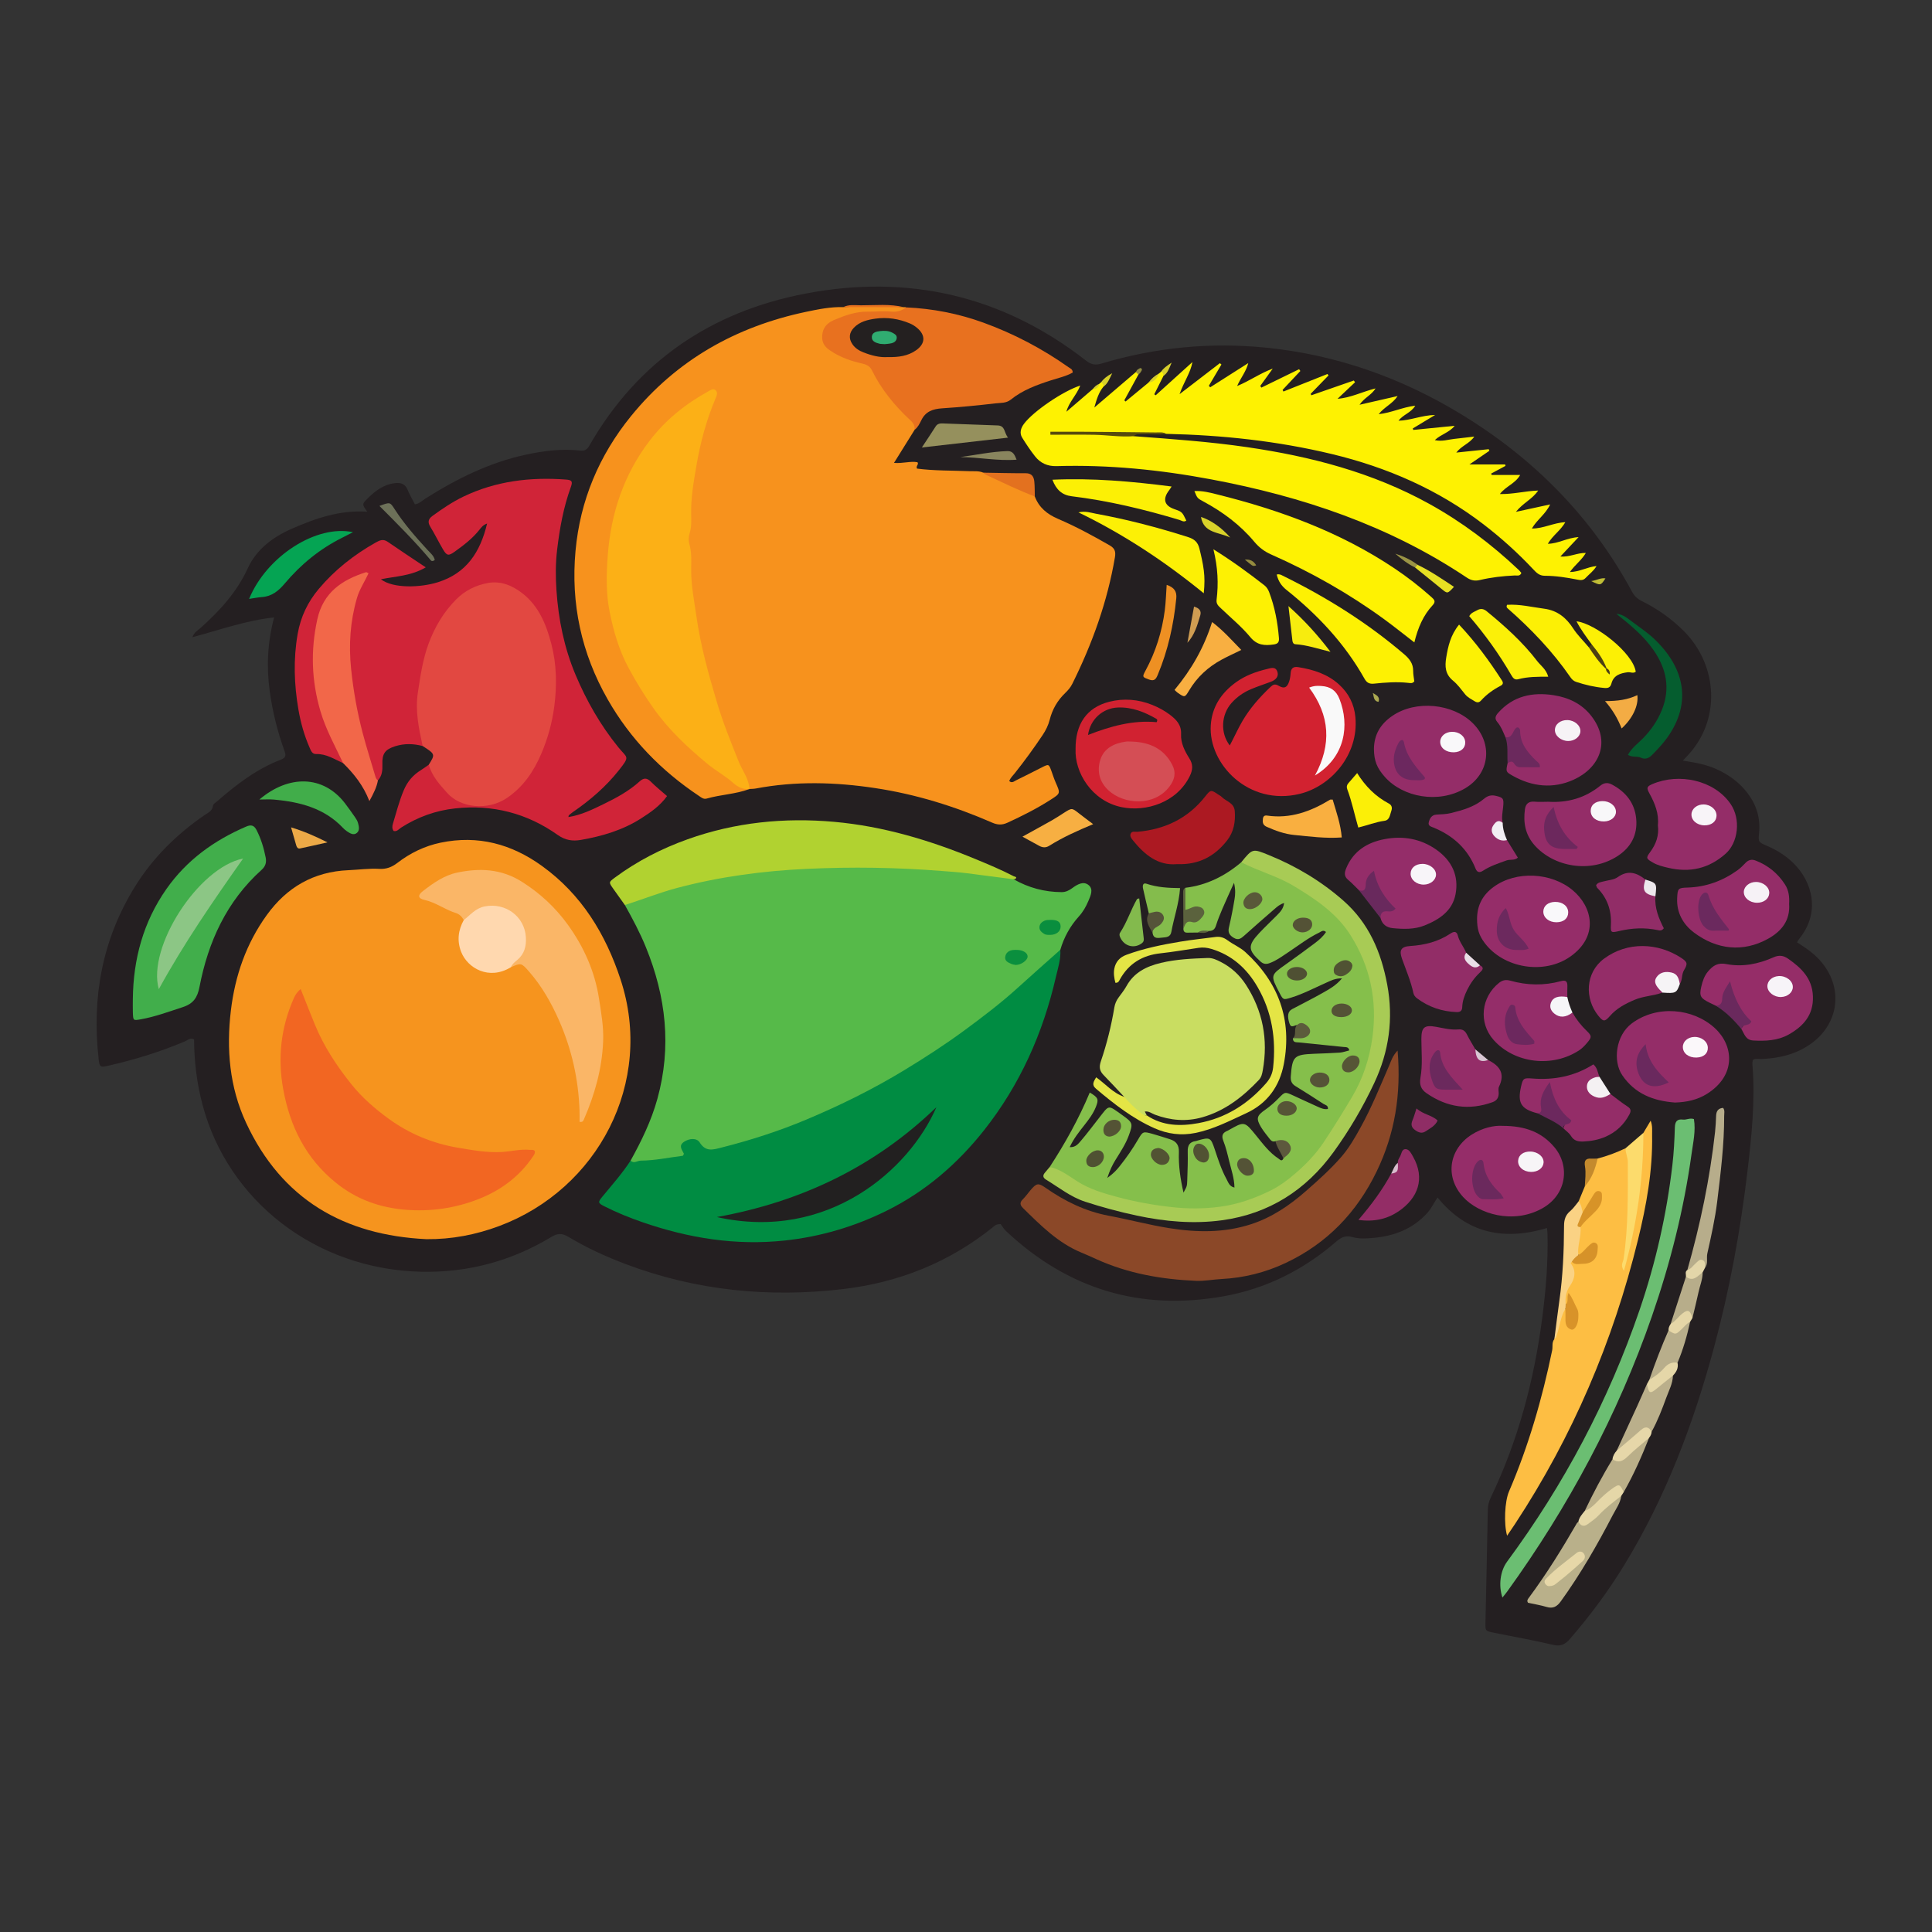 <?xml version="1.0" encoding="utf-8"?>
<!-- Generator: Adobe Illustrator 24.3.0, SVG Export Plug-In . SVG Version: 6.00 Build 0)  -->
<svg version="1.1" id="Layer_1" xmlns="http://www.w3.org/2000/svg" xmlns:xlink="http://www.w3.org/1999/xlink" x="0px" y="0px"
	 width="200px" height="200px" viewBox="0 0 200 200" enable-background="new 0 0 200 200" xml:space="preserve">
<rect x="0" y="0" width="200" height="200" fill="#333333" stroke="none"/>
<rect x="-207.667" width="200" height="200"/>
<g>
	<path fill="#241F21" d="M174.217,78.74c1.317,0.203,2.443,0.411,3.5,0.894c1.27,0.581,2.367,1.375,3.209,2.499
		c0.903,1.205,1.32,2.551,1.176,4.064c-0.094,0.977-0.083,0.981,0.857,1.383c0.997,0.427,1.896,0.997,2.678,1.757
		c2.041,1.981,2.797,5.163,0.64,7.819c-0.091,0.112-0.159,0.243-0.251,0.386c0.479,0.329,0.951,0.617,1.384,0.955
		c3.895,3.037,3.31,8.172-1.165,10.266c-1.228,0.575-2.534,0.802-3.877,0.865c-0.289,0.013-0.587-0.075-0.864,0.058
		c-0.137,0.209-0.099,0.436-0.082,0.654c0.281,3.644-0.095,7.26-0.52,10.867c-0.73,6.188-1.856,12.305-3.481,18.325
		c-2.133,7.903-5.003,15.501-9.296,22.511c-1.649,2.692-3.525,5.216-5.593,7.603c-0.517,0.597-0.98,0.816-1.796,0.621
		c-2.015-0.483-4.061-0.834-6.092-1.249c-0.887-0.181-0.888-0.195-0.87-1.055c0.082-3.892,0.171-7.783,0.244-11.675
		c0.009-0.458,0.114-0.866,0.311-1.276c2.82-5.864,4.464-12.068,5.311-18.5c0.383-2.907,0.628-5.821,0.559-8.756
		c-0.004-0.182-0.032-0.363-0.056-0.629c-4.434,1.319-8.284,0.584-11.329-3.163c-0.362,0.516-0.61,1.09-1.022,1.554
		c-1.49,1.676-3.414,2.427-5.589,2.626c-0.737,0.067-1.501,0.122-2.212-0.084c-0.71-0.206-1.166,0.037-1.682,0.483
		c-3.377,2.92-7.251,4.865-11.653,5.648c-8.619,1.534-16.122-0.751-22.499-6.74c-0.267-0.25-0.454-0.586-0.564-0.731
		c-0.509-0.012-0.64,0.185-0.803,0.316c-4.541,3.653-9.753,5.726-15.501,6.407c-7.697,0.912-15.228,0.164-22.517-2.584
		c-2.048-0.772-4.034-1.683-5.91-2.809c-0.639-0.383-1.099-0.419-1.779-0.007c-4.125,2.495-8.63,3.709-13.445,3.608
		c-10.999-0.231-20.032-7.388-22.661-17.241c-0.596-2.232-0.875-4.506-0.887-6.804c-0.396-0.234-0.662,0.076-0.941,0.194
		c-2.566,1.083-5.214,1.903-7.927,2.519c-0.847,0.192-0.915,0.153-1.007-0.658c-0.727-6.39,0.352-12.407,3.778-17.915
		c1.847-2.97,4.291-5.375,7.164-7.355c0.373-0.257,0.831-0.423,0.894-0.998c0.019-0.17,0.288-0.321,0.455-0.466
		c1.99-1.737,4.078-3.334,6.572-4.29c0.548-0.21,0.526-0.467,0.363-0.921c-0.716-1.991-1.226-4.032-1.516-6.134
		c-0.35-2.529-0.247-5.023,0.449-7.667c-2.943,0.315-5.633,1.299-8.466,2.052c0.212-0.543,0.597-0.729,0.89-0.994
		c1.967-1.771,3.721-3.678,4.849-6.143c0.899-1.964,2.595-3.232,4.534-4.085c2.478-1.091,5.028-1.97,7.838-1.772
		c-0.558-0.779-0.565-0.785,0.082-1.421c0.777-0.765,1.629-1.398,2.762-1.535c0.614-0.074,1.076,0.054,1.335,0.692
		c0.208,0.512,0.495,0.993,0.751,1.496c0.437-0.049,0.722-0.359,1.053-0.569c3.24-2.06,6.642-3.75,10.422-4.567
		c1.852-0.4,3.728-0.639,5.624-0.427c0.497,0.056,0.731-0.11,0.963-0.515c4.996-8.721,12.614-13.861,22.336-15.728
		c10.66-2.048,20.454,0.199,29.09,6.942c0.527,0.412,0.955,0.483,1.59,0.293c5.601-1.679,11.32-2.231,17.138-1.634
		c7.232,0.742,13.919,3.122,20.109,6.891c7.494,4.562,13.483,10.601,17.67,18.359c0.242,0.449,0.551,0.744,1.005,0.968
		c1.638,0.811,3.113,1.85,4.405,3.156c3.444,3.48,3.877,9.175,0.26,12.932C174.515,78.403,174.423,78.511,174.217,78.74z"/>
	<path fill="#F7921D" d="M107.124,51.396c0.433,1.152,1.288,1.841,2.398,2.315c1.839,0.785,3.596,1.739,5.331,2.734
		c0.535,0.307,0.669,0.62,0.564,1.243c-0.782,4.605-2.343,8.939-4.414,13.106c-0.186,0.374-0.451,0.675-0.745,0.958
		c-0.795,0.764-1.323,1.687-1.592,2.751c-0.148,0.584-0.406,1.1-0.74,1.599c-0.908,1.355-1.866,2.67-2.88,3.947
		c-0.204,0.257-0.459,0.483-0.568,0.806c0.283,0.255,0.504,0.021,0.708-0.077c0.9-0.434,1.786-0.895,2.678-1.344
		c0.709-0.357,0.709-0.355,0.991,0.418c0.139,0.382,0.261,0.772,0.425,1.144c0.499,1.135,0.507,1.133-0.495,1.776
		c-1.436,0.923-2.954,1.688-4.504,2.399c-0.548,0.252-1.016,0.232-1.577-0.013c-3.881-1.694-7.895-2.939-12.095-3.573
		c-4.128-0.624-8.245-0.74-12.365,0.04c-0.216,0.041-0.441,0.036-0.662,0.053c-0.78-1.054-1.221-2.286-1.705-3.477
		c-2.34-5.758-4.018-11.711-4.554-17.913c-0.537-6.209-0.046-12.345,2.115-18.264c0.101-0.278,0.222-0.55,0.283-0.841
		c0.015-0.073,0.014-0.146-0.003-0.242c-0.365-0.262-0.609,0.077-0.863,0.224c-4.683,2.71-7.548,6.814-8.888,11.973
		c-1.077,4.145-1.241,8.349,0.015,12.508c0.776,2.569,2.053,4.887,3.588,7.096c2.282,3.283,5.251,5.793,8.482,8.058
		c0.491,0.344,1.084,0.475,1.526,0.881c-1.426,0.535-2.963,0.566-4.415,0.985c-0.335,0.097-0.565-0.112-0.806-0.273
		c-3.911-2.608-7.107-5.89-9.447-9.988c-2.727-4.776-3.831-9.912-3.333-15.374c0.477-5.233,2.443-9.892,5.746-13.957
		c4.716-5.804,10.859-9.263,18.127-10.795c1.264-0.266,2.536-0.525,3.842-0.487c2.102-0.121,4.203-0.142,6.304,0.013
		c0.068-0.027,0.132-0.022,0.195,0.016c-0.362,0.919-1.183,0.706-1.865,0.699c-1.635-0.017-3.255-0.002-4.808,0.606
		c-0.276,0.108-0.558,0.196-0.81,0.357c-1.126,0.723-1.178,1.809-0.104,2.612c0.785,0.586,1.703,0.902,2.639,1.124
		c0.936,0.222,1.543,0.738,2.001,1.586c0.849,1.571,1.968,2.949,3.267,4.182c0.414,0.393,0.941,0.795,0.569,1.508
		c-0.689,1.106-1.378,2.212-2.134,3.424c0.933,0.074,1.686-0.205,2.433-0.07c0.171,0.244-0.208,0.385-0.047,0.661
		c1.773,0.231,3.611,0.192,5.443,0.267c0.474,0.019,0.96-0.047,1.416,0.153c1.678,0.342,3.066,1.411,4.695,1.877
		C106.787,50.894,106.974,51.133,107.124,51.396z"/>
	<path fill="#F6941E" d="M44.141,128.278c-8.537-0.409-14.987-4.132-18.67-12.053c-1.713-3.683-2.05-7.619-1.568-11.634
		c0.432-3.596,1.586-6.918,3.718-9.87c2.08-2.88,4.855-4.486,8.441-4.639c1.072-0.046,2.141-0.199,3.216-0.137
		c0.706,0.041,1.292-0.181,1.846-0.609c1.338-1.03,2.828-1.757,4.488-2.103c3.867-0.806,7.347,0.138,10.496,2.412
		c4.094,2.956,6.582,7.032,8.138,11.765c3.498,10.641-2.364,21.7-12.573,25.511C49.262,127.821,46.76,128.305,44.141,128.278z"/>
	<path fill="#56BA49" d="M104.938,91.024c1.533,0.876,3.181,1.317,4.947,1.328c0.428,0.003,0.761-0.157,1.108-0.411
		c0.504-0.369,1.153-0.775,1.708-0.31c0.519,0.435,0.193,1.099-0.036,1.644c-0.243,0.578-0.544,1.112-0.978,1.591
		c-0.902,0.995-1.544,2.155-1.922,3.453c-0.661,1.454-2.06,2.21-3.162,3.216c-4.446,4.059-9.327,7.544-14.575,10.494
		c-5.577,3.134-11.41,5.658-17.66,7.14c-0.682,0.162-1.316,0.206-1.843-0.379c-0.308-0.343-0.67-0.602-1.171-0.452
		c-0.566,0.169-0.414,0.604-0.367,1.006c0.036,0.311-0.147,0.503-0.426,0.559c-1.67,0.332-3.352,0.572-5.06,0.566
		c-0.167-0.001-0.232-0.155-0.224-0.321c1.13-2.039,2.144-4.119,2.772-6.386c1.493-5.392,0.893-10.603-1.19-15.714
		c-0.615-1.509-1.379-2.942-2.173-4.36c0.26-0.472,0.756-0.566,1.198-0.735c4.175-1.604,8.526-2.416,12.948-2.949
		c4.717-0.569,9.452-0.534,14.18-0.409c3.467,0.092,6.939,0.359,10.375,0.901C103.927,90.579,104.483,90.664,104.938,91.024z"/>
	<path fill="#FEF201" d="M120,38.647c0.068-0.059,0.135-0.118,0.203-0.177c0.389-0.027,0.455,0.127,0.242,0.435
		c-0.318,0.636-0.636,1.272-0.954,1.909c0.049,0.035,0.098,0.07,0.146,0.105c1.268-1.147,2.537-2.295,3.805-3.442
		c-0.203,1.132-0.881,2.027-1.334,3.325c1.532-1.178,2.852-2.192,4.172-3.207c0.054,0.046,0.108,0.093,0.162,0.139
		c-0.434,0.734-0.868,1.468-1.302,2.202c0.047,0.052,0.094,0.105,0.141,0.157c1.313-0.836,2.626-1.671,3.94-2.507
		c-0.225,0.884-0.794,1.544-1.154,2.374c1.263-0.514,2.371-1.316,3.687-1.801c-0.431,0.598-0.863,1.195-1.294,1.793
		c0.04,0.057,0.081,0.114,0.121,0.172c1.301-0.635,2.601-1.269,3.902-1.904c0.044,0.061,0.088,0.122,0.132,0.183
		c-0.614,0.653-1.228,1.306-1.842,1.958c0.03,0.056,0.06,0.112,0.09,0.168c1.518-0.604,3.037-1.208,4.555-1.812
		c0.038,0.048,0.075,0.096,0.113,0.144c-0.617,0.636-1.235,1.272-1.852,1.909c0.023,0.049,0.046,0.098,0.069,0.148
		c1.467-0.51,2.934-1.019,4.4-1.529c0.042,0.061,0.084,0.122,0.126,0.183c-0.604,0.57-1.208,1.139-1.812,1.709
		c1.36-0.099,2.535-0.723,3.937-1.074c-0.437,0.708-1.172,0.962-1.658,1.692c1.374-0.314,2.591-0.593,3.941-0.902
		c-0.526,0.812-1.367,1.119-1.962,1.877c1.323-0.142,2.435-0.718,3.788-0.878c-0.449,0.754-1.254,0.906-1.733,1.556
		c1.263-0.03,2.372-0.563,3.791-0.597c-0.9,0.544-1.609,0.972-2.318,1.401c0.019,0.049,0.037,0.098,0.056,0.148
		c1.386-0.138,2.772-0.276,4.285-0.427c-0.567,0.712-1.408,0.865-2.058,1.483c0.746,0.167,1.365-0.054,1.989-0.124
		c0.66-0.074,1.32-0.152,2.097-0.241c-0.487,0.726-1.307,0.932-1.863,1.655c1.216-0.127,2.287-0.239,3.358-0.351
		c0.024,0.055,0.047,0.11,0.071,0.166c-0.613,0.419-1.226,0.839-2.064,1.412c1.413,0,2.553,0,3.693,0
		c0.012,0.05,0.024,0.101,0.036,0.151c-0.494,0.265-0.988,0.53-1.482,0.795c0.018,0.049,0.035,0.097,0.053,0.146
		c0.94,0,1.88,0,2.948,0c-0.513,0.904-1.484,1.161-2.099,1.972c1.355,0.032,2.594-0.312,3.964-0.361
		c-0.592,0.889-1.556,1.27-2.307,2.206c1.256-0.272,2.329-0.505,3.546-0.769c-0.479,1.027-1.359,1.57-1.893,2.495
		c1.21,0.011,2.232-0.599,3.467-0.657c-0.501,0.87-1.312,1.374-1.815,2.237c1.097-0.013,1.97-0.619,3.185-0.691
		c-0.687,0.731-1.244,1.325-1.887,2.01c0.987,0.073,1.73-0.394,2.64-0.372c-0.444,0.756-1.125,1.224-1.654,1.977
		c1.012-0.015,1.812-0.534,2.761-0.619c-0.313,0.527-0.771,0.842-1.138,1.238c-0.238,0.257-0.523,0.231-0.822,0.171
		c-1.128-0.224-2.265-0.402-3.415-0.404c-0.565-0.001-0.873-0.341-1.201-0.69c-1.577-1.678-3.28-3.215-5.105-4.618
		c-4.69-3.605-9.988-5.912-15.705-7.288c-5.639-1.358-11.375-1.969-17.168-2.094c-0.397-0.141-0.811-0.092-1.212-0.068
		c-3.494,0.21-6.985-0.083-9.29-0.029c1.349-0.06,3.881,0.11,6.416,0.141c0.262,0.003,0.52,0.019,0.734,0.198
		c3.912,0.292,7.824,0.566,11.711,1.132c6.6,0.962,12.982,2.613,18.868,5.868c3.39,1.875,6.458,4.186,9.27,6.843
		c0.104,0.098,0.19,0.216,0.275,0.314c-0.152,0.369-0.451,0.25-0.682,0.261c-1.224,0.056-2.437,0.192-3.628,0.475
		c-0.505,0.12-0.914,0.031-1.35-0.261c-8.047-5.386-17.014-8.39-26.447-10.162c-5.289-0.994-10.624-1.532-16.013-1.372
		c-0.934,0.028-1.673-0.312-2.229-1.018c-0.48-0.609-0.911-1.26-1.323-1.918c-0.314-0.502-0.135-1.018,0.177-1.437
		c0.965-1.296,4.047-3.395,5.831-3.968c-0.395,1.016-1.177,1.714-1.436,2.712c0.911-0.783,1.822-1.565,2.733-2.348
		c0.212-0.175,0.516-0.235,0.642-0.517c0.069-0.059,0.138-0.118,0.207-0.177c0.394-0.035,0.441,0.135,0.259,0.44
		c-0.51,0.616-0.725,1.374-0.95,2.168c1.433-1.224,2.866-2.447,4.299-3.671c0.223-0.058,0.319,0.019,0.267,0.252
		c-0.487,0.891-0.974,1.782-1.461,2.672c0.044,0.041,0.087,0.082,0.131,0.122c0.792-0.653,1.584-1.307,2.377-1.96
		C119.321,39.352,119.675,39.016,120,38.647z"/>
	<path fill="#D02438" d="M35.52,79c-0.903-0.407-1.746-0.976-2.805-0.943c-0.404,0.012-0.526-0.346-0.662-0.656
		c-0.555-1.262-0.926-2.588-1.158-3.935c-0.447-2.601-0.541-5.205-0.082-7.837c0.311-1.782,1.051-3.315,2.183-4.663
		c1.658-1.975,3.662-3.546,5.909-4.811c0.411-0.231,0.769-0.386,1.225-0.071c1.246,0.862,2.514,1.692,3.944,2.648
		c-1.528,0.899-3.123,0.921-4.646,1.233c1.269,0.974,4.102,0.875,5.922,0.3c2.932-0.926,4.367-3.098,5.074-6.069
		c-0.428,0.149-0.61,0.413-0.795,0.646c-0.721,0.911-1.634,1.604-2.566,2.271c-0.643,0.46-0.815,0.419-1.216-0.261
		c-0.452-0.766-0.839-1.57-1.303-2.327c-0.297-0.484-0.202-0.808,0.228-1.121c1.018-0.742,2.059-1.446,3.197-1.994
		c3.364-1.618,6.93-2.04,10.608-1.767c0.622,0.046,0.73,0.183,0.516,0.773c-0.764,2.102-1.155,4.279-1.42,6.49
		c-0.168,1.405-0.164,2.817-0.068,4.217c0.205,3.007,0.801,5.94,1.976,8.732c1.14,2.708,2.584,5.233,4.446,7.523
		c0.908,1.117,1.229,0.859,0.029,2.371c-1.35,1.701-2.968,3.089-4.745,4.311c-0.15,0.103-0.289,0.225-0.429,0.343
		c-0.02,0.017-0.015,0.062-0.038,0.178c1.325-0.209,2.488-0.782,3.637-1.341c1.329-0.647,2.638-1.355,3.747-2.362
		c0.401-0.363,0.738-0.373,1.142,0.034c0.518,0.521,1.097,0.981,1.683,1.496c-0.726,1.016-1.697,1.681-2.69,2.315
		c-1.905,1.216-4.026,1.84-6.229,2.224c-0.865,0.151-1.624,0.035-2.395-0.511c-3.178-2.253-6.741-3.169-10.613-2.752
		c-2.011,0.216-3.884,0.89-5.599,1.986c-0.235,0.15-0.424,0.441-0.775,0.353c-0.18-0.232-0.153-0.504-0.081-0.741
		c0.353-1.168,0.652-2.353,1.129-3.484c0.374-0.887,0.953-1.573,1.769-2.073c0.282-0.173,0.547-0.375,0.82-0.564
		c0.645,0.528,0.923,1.324,1.43,1.958c1.893,2.362,4.396,2.714,6.839,0.956c1.243-0.894,2.123-2.076,2.754-3.429
		c2.311-4.961,2.707-9.971,0.145-14.973c-1.766-3.448-5.46-4.038-8.191-1.312c-2.398,2.393-3.29,5.456-3.763,8.713
		c-0.249,1.717-0.119,3.389,0.174,5.072c0.062,0.358,0.186,0.727-0.026,1.082c-0.942-0.251-1.88-0.278-2.822,0.015
		c-1.072,0.334-1.385,0.769-1.344,1.899c0.021,0.596-0.03,1.176-0.464,1.645c-0.476,0.066-0.538-0.333-0.63-0.621
		c-1.368-4.311-2.577-8.658-2.587-13.232c-0.005-2.46,0.412-4.843,1.533-7.102c-1.697,0.588-3.187,1.352-3.861,3.163
		c-1.251,3.362-1.108,6.748-0.213,10.144c0.416,1.58,1.066,3.072,1.827,4.519C35.405,78.065,35.736,78.473,35.52,79z"/>
	<path fill="#008C42" d="M65.276,120.148c0.346,0.346,0.701,0.004,1.05,0.001c1.478-0.009,2.922-0.328,4.363-0.504
		c0.048-0.098,0.122-0.181,0.104-0.221c-0.198-0.419-0.59-0.827,0.033-1.233c0.542-0.354,1.297-0.418,1.612,0.083
		c0.641,1.02,1.417,0.731,2.301,0.508c2.977-0.753,5.893-1.692,8.722-2.879c3.516-1.476,6.932-3.16,10.193-5.145
		c2.116-1.288,4.197-2.632,6.191-4.101c1.903-1.402,3.786-2.831,5.538-4.425c1.448-1.318,2.921-2.608,4.382-3.911
		c0.067,0.978-0.25,1.903-0.462,2.828c-1.334,5.808-3.718,11.146-7.421,15.837c-2.758,3.493-6.089,6.363-10.087,8.343
		c-3.323,1.646-6.842,2.692-10.565,3.09c-5.066,0.541-9.929-0.244-14.699-1.889c-1.364-0.471-2.701-1.008-3.986-1.664
		c-0.646-0.33-0.658-0.42-0.204-0.97C63.35,122.669,64.409,121.484,65.276,120.148z"/>
	<path fill="#85BF4B" d="M108.667,120.802c1.595-2.449,3.015-4.995,4.144-7.703c0.875,0.515,0.952,0.694,0.635,1.489
		c-0.278,0.695-0.724,1.288-1.182,1.872c-0.548,0.698-1.109,1.388-1.529,2.292c0.609,0.044,0.907-0.361,1.189-0.691
		c0.625-0.731,1.2-1.505,1.794-2.262c1.153-1.468,0.916-1.456,2.468-0.357c1.099,0.778,1.117,0.873,0.665,2.106
		c-0.334,0.911-0.875,1.714-1.379,2.532c-0.312,0.506-0.569,1.028-0.848,1.863c0.629-0.45,0.978-0.83,1.297-1.233
		c0.69-0.871,1.33-1.778,1.889-2.743c0.495-0.854,0.524-0.859,1.51-0.585c0.605,0.169,1.203,0.366,1.802,0.556
		c0.642,0.204,0.942,0.604,0.917,1.322c-0.049,1.409,0.154,2.8,0.478,4.203c0.351-0.658,0.366-0.657,0.386-1.264
		c0.032-1,0.076-2.001,0.05-3c-0.016-0.629,0.197-0.99,0.83-1.075c0.072-0.01,0.142-0.042,0.213-0.062
		c1.251-0.358,1.341-0.32,1.748,0.902c0.352,1.054,0.688,2.114,1.223,3.093c0.186,0.34,0.299,0.773,0.824,0.878
		c-0.015-0.956-0.327-1.828-0.541-2.716c-0.173-0.719-0.345-1.446-0.615-2.131c-0.219-0.557-0.048-0.836,0.441-1.036
		c0.034-0.014,0.067-0.032,0.099-0.05c1.659-0.942,1.652-0.937,2.856,0.544c0.7,0.86,1.362,1.763,2.308,2.384
		c0.151,0.099,0.343,0.361,0.515,0.004c0.587-1.398,0.532-1.518-0.821-1.798c-0.251,0.093-0.433-0.022-0.575-0.21
		c-0.313-0.411-0.655-0.807-0.918-1.248c-0.529-0.889-0.445-1.187,0.429-1.792c0.519-0.36,0.984-0.778,1.424-1.23
		c0.626-0.643,0.632-0.639,1.489-0.247c0.839,0.384,1.674,0.779,2.517,1.155c0.331,0.148,0.669,0.311,1.066,0.237
		c0.044-0.381-0.274-0.406-0.461-0.527c-0.96-0.623-1.921-1.247-2.899-1.841c-0.407-0.248-0.518-0.568-0.483-1.018
		c0.157-2.067,0.333-2.243,2.419-2.329c0.886-0.037,1.773-0.058,2.657-0.121c0.325-0.023,0.642-0.146,0.978-0.227
		c-0.063-0.378-0.351-0.331-0.579-0.355c-1.541-0.161-3.082-0.314-4.623-0.47c-0.281-0.029-0.627,0.039-0.634-0.413
		c0.114-0.172,0.323-0.122,0.474-0.205c0.295-0.161,0.813-0.091,0.821-0.555c0.01-0.531-0.528-0.481-0.872-0.62
		c-0.274-0.007-0.608,0.38-0.787-0.192c-0.225-0.719-0.181-1.213,0.272-1.457c1.041-0.562,2.107-1.078,3.134-1.664
		c0.692-0.395,1.417-0.773,2.041-1.528c-0.732-0.014-1.211,0.262-1.703,0.481c-1.181,0.526-2.328,1.133-3.569,1.515
		c-0.81,0.249-0.813,0.242-1.194-0.486c-0.96-1.836-0.955-1.828,0.685-2.985c0.997-0.703,1.98-1.428,2.957-2.159
		c0.441-0.33,0.864-0.689,1.169-1.165c-0.291-0.263-0.504-0.035-0.712,0.065c-1.14,0.547-2.132,1.329-3.18,2.022
		c-0.616,0.407-1.208,0.856-1.908,1.122c-0.367,0.139-0.654,0.144-0.993-0.164c-1.295-1.178-1.337-1.634-0.101-2.954
		c0.582-0.621,1.208-1.199,1.804-1.807c0.326-0.333,0.672-0.662,0.755-1.285c-0.447,0.135-0.712,0.376-0.975,0.604
		c-1.061,0.921-2.123,1.842-3.167,2.783c-0.329,0.296-0.608,0.496-1.066,0.222c-0.438-0.261-0.633-0.546-0.506-1.081
		c0.23-0.97,0.42-1.95,0.582-2.934c0.075-0.46,0.113-0.94-0.055-1.686c-0.468,1.04-0.849,1.857-1.202,2.685
		c-0.247,0.578-0.484,1.162-0.672,1.761c-0.121,0.387-0.345,0.541-0.722,0.539c-0.36,0.191-0.781-0.034-1.14,0.164
		c-0.37,0.004-0.74,0.006-1.111,0.013c-0.28,0.005-0.396-0.143-0.394-0.408c0.043-0.619,0.181-1.11,0.989-1.059
		c0.316,0.02,0.722-0.169,0.645-0.576c-0.071-0.377-0.478-0.295-0.74-0.21c-0.797,0.26-0.872-0.18-0.81-0.781
		c0.056-0.536-0.134-1.09,0.119-1.612c2.21-0.264,4.105-1.221,5.788-2.641c1.547,0.134,2.906,0.854,4.241,1.526
		c2.519,1.269,4.901,2.751,6.687,5.04c0.787,1.008,1.429,2.065,1.891,3.248c1.944,4.979,1.612,9.831-1.021,14.447
		c-1.536,2.693-3.01,5.463-5.363,7.596c-2.941,2.666-6.365,4.131-10.356,4.222c-3.936,0.089-7.746-0.613-11.436-1.924
		C111.505,122.834,110.039,121.878,108.667,120.802z"/>
	<path fill="#E24841" d="M43.751,77.225c-0.394-1.83-0.788-3.625-0.491-5.555c0.264-1.719,0.504-3.421,1.113-5.056
		c0.64-1.72,1.551-3.257,2.855-4.569c0.928-0.933,2.057-1.473,3.298-1.697c1.339-0.241,2.556,0.284,3.592,1.103
		c1.679,1.327,2.442,3.23,2.958,5.216c0.552,2.124,0.588,4.276,0.3,6.474c-0.224,1.71-0.674,3.318-1.342,4.882
		c-0.781,1.827-1.855,3.423-3.538,4.571c-2.009,1.371-4.83,1.034-6.193-0.497c-0.789-0.886-1.595-1.75-1.914-2.938
		C45.065,78.074,45.065,78.074,43.751,77.225z"/>
	<path fill="#C9DD61" d="M116.368,113.536c-0.711-0.754-1.414-1.515-2.136-2.258c-0.406-0.418-0.47-0.827-0.274-1.401
		c0.621-1.824,1.085-3.694,1.401-5.597c0.063-0.381,0.209-0.703,0.428-1.008c0.281-0.391,0.591-0.768,0.822-1.187
		c0.781-1.417,2.069-2.05,3.561-2.406c1.597-0.382,3.223-0.45,4.852-0.508c0.503-0.018,0.939,0.197,1.366,0.416
		c1.081,0.552,1.949,1.357,2.601,2.369c1.743,2.706,2.301,5.657,1.737,8.824c-0.065,0.367-0.14,0.734-0.407,1.015
		c-1.653,1.745-3.506,3.199-5.863,3.867c-1.658,0.47-3.296,0.33-4.904-0.274c-0.33-0.124-0.624-0.386-1.044-0.321
		c0.075,0.146,0.14,0.273,0.205,0.399C117.784,115.507,116.868,114.754,116.368,113.536z"/>
	<path fill="#8B4828" d="M144.679,108.754c0.383,4.53-0.282,8.614-2.165,12.508c-2.06,4.258-5.147,7.466-9.433,9.483
		c-2.093,0.985-4.304,1.538-6.622,1.658c-0.884,0.046-1.756,0.224-2.651,0.187c-3.575-0.149-7.047-0.758-10.329-2.249
		c-0.505-0.229-1.011-0.458-1.524-0.669c-2.426-0.997-4.221-2.819-6.046-4.606c-0.335-0.328-0.362-0.59-0.016-0.928
		c0.289-0.283,0.521-0.623,0.784-0.933c0.629-0.74,0.807-0.769,1.566-0.24c1.992,1.389,4.129,2.436,6.537,2.888
		c2.103,0.394,4.17,0.953,6.289,1.288c2.85,0.452,5.661,0.49,8.434-0.409c2.152-0.697,3.99-1.947,5.666-3.417
		c1.276-1.119,2.543-2.247,3.67-3.541c0.82-0.941,1.411-1.986,1.999-3.047c1.15-2.075,2.036-4.276,2.978-6.45
		C144.015,109.817,144.145,109.317,144.679,108.754z"/>
	<path fill="#FDBE43" d="M163.421,124.36c0.213-0.516,0.426-1.031,0.639-1.547c0.427-0.969,0.629-2.042,1.327-2.886
		c0.999-0.252,1.955-0.618,2.885-1.059c0.507,0.387,0.534,0.96,0.535,1.512c0.004,3.327,0.207,6.667-0.446,9.416
		c0.417-2.313,0.923-5.164,1.264-8.043c0.092-0.777,0.139-1.552,0.108-2.329c-0.03-0.753,0.083-1.467,0.391-2.152
		c0.225-0.377,0.45-0.755,0.75-1.258c0.213,0.552,0.143,1.019,0.151,1.471c0.069,3.696-0.588,7.298-1.462,10.864
		c-2.579,10.518-6.764,20.346-12.721,29.403c-0.261,0.397-0.532,0.789-0.827,1.225c-0.354-1.226-0.246-3.55,0.191-4.567
		c2.023-4.711,3.441-9.607,4.473-14.622c0.08-0.391-0.057-0.827,0.233-1.175c0.165-0.724,0.386-1.434,0.503-2.171
		c0.059-0.377,0.13-0.792,0.545-0.992c0.532,0.293,0.283,0.848,0.423,1.273c0.058,0.176,0.113,0.386,0.325,0.384
		c0.207-0.002,0.278-0.205,0.33-0.384c0.26-0.9-0.364-1.603-0.548-2.374c-0.061,0.283,0.117,0.787-0.525,0.66
		c-0.257-0.366-0.268-0.829-0.09-1.148c0.574-1.035,0.773-2.117,0.656-3.275c0.43-0.168,0.869-0.006,1.305-0.033
		c0.856-0.053,1.223-0.496,1.216-1.34c-0.778-0.164-0.972,1.162-1.814,0.595c-0.329-0.872,0.077-1.71,0.113-2.563
		c0.194-0.858,0.936-1.295,1.465-1.895c0.385-0.436,0.767-0.861,0.658-1.566c-0.897,0.354-0.74,1.54-1.646,1.75
		C163.388,125.246,163.47,124.781,163.421,124.36z"/>
	<path fill="#B1D230" d="M104.938,91.024c-1.64-0.213-3.279-0.431-4.92-0.637c-0.839-0.105-1.688-0.157-2.527-0.224
		c-4.642-0.371-9.303-0.436-13.948-0.221c-4.519,0.209-9.011,0.804-13.405,1.965c-1.852,0.49-3.631,1.204-5.455,1.78
		c-0.407-0.571-0.818-1.139-1.221-1.714c-0.447-0.637-0.451-0.65,0.181-1.118c2.306-1.709,4.832-3.004,7.529-3.97
		c4.924-1.764,10.025-2.272,15.191-1.808c5.076,0.456,9.93,1.911,14.634,3.86c1.332,0.552,2.664,1.104,3.944,1.773
		c0.09,0.047,0.448,0.052,0.119,0.317C104.986,91.087,105.018,90.899,104.938,91.024z"/>
	<path fill="#E8711F" d="M94.682,44.496c0.041-0.402-0.131-0.703-0.421-0.971c-1.637-1.51-3.028-3.212-4.017-5.221
		c-0.22-0.448-0.627-0.592-1.069-0.691c-1.012-0.225-1.988-0.559-2.875-1.097c-0.562-0.341-1.134-0.703-1.185-1.481
		c-0.055-0.835,0.307-1.518,1.21-1.902c1.114-0.475,2.259-0.894,3.505-0.871c0.806,0.015,1.609-0.093,2.418-0.006
		c0.557,0.059,1.092-0.071,1.546-0.435c2.752,0.118,5.429,0.642,8.015,1.581c3.146,1.143,6.087,2.69,8.822,4.623
		c0.173,0.122,0.412,0.187,0.416,0.539c-0.679,0.388-1.473,0.558-2.232,0.802c-1.487,0.478-2.947,1.008-4.179,2.003
		c-0.481,0.388-1.057,0.323-1.586,0.386c-1.835,0.217-3.677,0.392-5.52,0.514c-0.954,0.063-1.711,0.314-2.157,1.237
		C95.199,43.862,95.015,44.238,94.682,44.496z"/>
	<path fill="#D22230" d="M127.305,77.169c0.465-0.861,0.843-1.736,1.327-2.555c0.781-1.322,1.777-2.446,2.88-3.493
		c0.266-0.252,0.461-0.361,0.854-0.131c0.576,0.337,0.871,0.187,1.079-0.418c0.095-0.276,0.139-0.577,0.159-0.87
		c0.036-0.518,0.269-0.723,0.794-0.639c1.559,0.251,3.03,0.713,4.223,1.801c0.991,0.905,1.565,2.019,1.69,3.384
		c0.357,3.901-2.546,7.153-5.769,7.935c-5.278,1.28-9.46-3.086-9.204-7.103c0.123-1.922,1.105-3.357,2.597-4.442
		c0.96-0.699,2.09-1.113,3.249-1.387c0.353-0.083,0.843-0.283,1.042,0.262c0.171,0.467-0.1,0.854-0.673,1.067
		c-0.692,0.258-1.397,0.487-2.076,0.775c-0.756,0.32-1.423,0.789-1.976,1.403C126.41,73.97,126.306,75.877,127.305,77.169z"/>
	<path fill="#A8CB55" d="M108.667,120.802c1.076,0.236,1.949,0.909,2.834,1.478c1.303,0.838,2.736,1.245,4.181,1.636
		c1.845,0.5,3.737,0.834,5.632,1.045c1.646,0.183,3.317,0.182,4.976-0.039c1.85-0.246,3.578-0.859,5.239-1.678
		c0.964-0.475,1.83-1.132,2.627-1.823c1.082-0.938,2.076-1.975,2.889-3.199c1.022-1.54,1.997-3.109,2.936-4.694
		c1.115-1.882,1.791-3.94,2.092-6.139c0.523-3.818-0.233-7.352-2.267-10.578c-1.43-2.269-3.622-3.736-5.882-5.097
		c-1.716-1.033-3.666-1.532-5.428-2.454c1.167-1.431,1.166-1.429,2.839-0.748c2.835,1.154,5.424,2.693,7.734,4.726
		c2.642,2.325,3.908,5.329,4.536,8.689c0.661,3.541,0.187,6.929-1.34,10.181c-1.185,2.523-2.597,4.925-4.227,7.171
		c-2.846,3.922-6.674,6.377-11.519,7.041c-2.959,0.405-5.911,0.14-8.827-0.479c-1.81-0.384-3.596-0.866-5.357-1.439
		c-1.505-0.49-2.723-1.481-4.048-2.285c-0.321-0.195-0.372-0.431-0.116-0.723C108.341,121.201,108.502,121,108.667,120.802z"/>
	<path fill="#FEF202" d="M146.413,66.503c-1.107-0.852-2.084-1.639-3.096-2.379c-3.659-2.675-7.585-4.89-11.725-6.723
		c-0.693-0.307-1.248-0.72-1.741-1.31c-1.464-1.754-3.271-3.098-5.279-4.177c-0.631-0.339-0.628-0.344-0.928-1.079
		c0.832-0.048,1.603,0.16,2.361,0.348c6.5,1.617,12.729,3.894,18.338,7.648c1.354,0.906,2.641,1.904,3.856,2.994
		c0.275,0.246,0.458,0.451,0.12,0.813C147.334,63.693,146.785,64.98,146.413,66.503z"/>
	<path fill="#41AE4B" d="M13.752,103.403c0.047-4.128,1.084-7.96,3.472-11.37c2.098-2.995,4.942-5.041,8.27-6.47
		c0.509-0.219,0.814-0.127,1.071,0.376c0.459,0.899,0.745,1.848,0.938,2.83c0.099,0.501-0.009,0.906-0.427,1.282
		c-3.613,3.252-5.523,7.433-6.425,12.116c-0.211,1.096-0.63,1.734-1.733,2.091c-1.44,0.466-2.854,0.998-4.35,1.262
		c-0.772,0.137-0.781,0.134-0.813-0.675C13.737,104.366,13.752,103.884,13.752,103.403z"/>
	<path fill="#6BBE72" d="M175.353,115.847c0.203,1.215-0.081,2.422-0.245,3.611c-0.791,5.734-2.203,11.323-4.099,16.79
		c-3.558,10.261-8.642,19.719-14.988,28.513c-0.15,0.207-0.318,0.401-0.489,0.616c-0.427-1.261-0.222-2.762,0.482-3.716
		c5.894-7.984,10.495-16.655,13.712-26.046c1.671-4.879,2.803-9.891,3.4-15.017c0.15-1.285,0.216-2.583,0.255-3.877
		c0.019-0.613,0.217-0.899,0.839-0.822C174.585,115.945,174.933,115.702,175.353,115.847z"/>
	<path fill="#942D68" d="M142.229,77.519c0.022-1.481,0.68-2.576,1.911-3.416c2.448-1.671,6.266-1.266,8.307,0.745
		c2.149,2.118,1.787,5.271-0.814,6.78c-2.749,1.595-6.398,0.902-8.262-1.188C142.546,79.514,142.24,78.777,142.229,77.519z"/>
	<path fill="#952D69" d="M152.904,95.106c0.009-1.391,0.587-2.469,1.72-3.295c2.342-1.708,5.977-1.491,8.167,0.334
		c2.091,1.742,2.73,4.782-0.221,6.872c-2.712,1.92-6.924,1.222-8.887-1.414C153.088,96.803,152.91,96.176,152.904,95.106z"/>
	<path fill="#F26749" d="M35.52,79c-0.836-1.77-1.79-3.481-2.349-5.38c-0.927-3.152-1.03-6.302-0.322-9.512
		c0.613-2.777,2.555-4.09,5.046-4.874c0.05-0.016,0.127,0.055,0.256,0.115c-0.397,0.856-0.935,1.649-1.201,2.566
		c-0.696,2.403-0.862,4.822-0.603,7.328c0.232,2.249,0.625,4.449,1.194,6.624c0.391,1.497,0.869,2.972,1.303,4.458
		c0.053,0.182,0.106,0.354,0.279,0.458c-0.124,0.695-0.429,1.312-0.884,2.147C37.603,81.287,36.628,80.092,35.52,79z"/>
	<path fill="#952D69" d="M155.553,116.549c2.39,0.002,4.078,0.681,5.373,2.229c1.612,1.928,1.265,4.91-1.297,6.325
		c-3.006,1.661-6.566,0.568-8.172-1.195c-1.962-2.154-1.4-5.003,0.898-6.457C153.45,116.758,154.659,116.485,155.553,116.549z"/>
	<path fill="#942D68" d="M173.391,114.134c-2.202-0.163-4.134-0.88-5.458-2.833c-0.989-1.458-0.673-4.123,0.995-5.362
		c2.601-1.932,6.331-1.575,8.58,0.481c1.952,1.784,2.28,4.876-0.806,6.818C175.721,113.855,174.591,114.102,173.391,114.134z"/>
	<path fill="#942D69" d="M140.667,92.144c-0.371-0.359-0.724-0.74-1.117-1.072c-0.421-0.356-0.382-0.724-0.193-1.186
		c0.734-1.789,2.186-2.679,3.963-3.018c1.91-0.365,3.756-0.054,5.383,1.1c1.588,1.127,2.338,2.684,1.974,4.603
		c-0.329,1.737-1.691,2.625-3.212,3.234c-1.048,0.419-2.175,0.384-3.282,0.278c-0.637-0.061-1.107-0.389-1.273-1.053
		c-0.466-0.967,0.551-0.782,0.952-1.171c-0.835-0.896-1.43-1.924-1.766-3.128c-0.43,0.337-0.383,0.785-0.535,1.147
		C141.374,92.323,141.119,92.577,140.667,92.144z"/>
	<path fill="#942D68" d="M155.841,76.315c-0.235-0.542-0.444-1.102-0.832-1.558c-0.309-0.364-0.211-0.64,0.077-0.964
		c1.56-1.755,3.558-2.167,5.755-1.825c1.532,0.238,2.902,0.881,3.885,2.142c2.076,2.664,0.858,5.394-1.845,6.614
		c-2.1,0.948-4.263,0.726-6.29-0.419c-0.723-0.408-0.713-0.426-0.522-1.313c0.159-0.327,0.421-0.451,0.714-0.227
		c0.618,0.47,1.318,0.396,2.26,0.385c-0.998-0.962-1.805-1.89-1.94-3.214C156.628,76.039,156.406,76.812,155.841,76.315z"/>
	<path fill="#942D68" d="M171.624,85.43c0.12-1.205-0.305-2.255-0.866-3.277c-0.335-0.61-0.294-0.735,0.33-1
		c2.692-1.143,6.34-0.425,8.055,2.062c1.104,1.601,0.779,4.021-0.504,5.159c-1.764,1.564-3.735,1.982-5.962,1.458
		c-0.535-0.126-1.074-0.253-1.566-0.538c-0.684-0.396-0.752-0.464-0.297-1.074C171.443,87.377,171.759,86.472,171.624,85.43z"/>
	<path fill="#942D68" d="M185.21,93.565c0.124,1.732-0.804,2.848-2.164,3.606c-2.597,1.447-5.329,1.141-7.689-0.636
		c-1.108-0.834-1.808-2.04-1.738-3.549c0.047-1.008,0.085-1.076,1.069-1.105c1.904-0.056,3.614-0.678,5.155-1.777
		c0.298-0.213,0.567-0.475,0.818-0.743c0.314-0.337,0.65-0.446,1.091-0.274c1.282,0.5,2.294,1.324,3.035,2.481
		C185.186,92.187,185.25,92.881,185.21,93.565z"/>
	<path fill="#952D68" d="M177.637,104.119c-0.233-0.112-0.467-0.222-0.698-0.337c-0.911-0.457-1.042-0.679-0.825-1.632
		c0.131-0.574,0.316-1.138,0.715-1.603c0.502-0.584,0.989-0.923,1.894-0.745c1.661,0.326,3.315-0.01,4.856-0.695
		c0.594-0.264,1.039-0.202,1.533,0.143c1.372,0.959,2.496,2.037,2.561,3.893c0.069,1.938-1,3.104-2.521,3.957
		c-1.124,0.63-2.389,0.682-3.662,0.611c-0.767-0.043-0.908-0.651-1.195-1.148c-0.023-0.028-0.069-0.08-0.067-0.082
		c0.89-0.869,0.071-1.444-0.354-2.09c-0.402-0.612-0.598-1.319-0.853-2.043c-0.386,0.393-0.374,0.861-0.531,1.263
		C178.345,103.985,178.194,104.407,177.637,104.119z"/>
	<path fill="#942D68" d="M160.292,82.998c1.995,0.122,3.801-0.396,5.367-1.66c0.39-0.315,0.772-0.357,1.217-0.119
		c1.433,0.765,2.354,1.913,2.504,3.548c0.152,1.652-0.546,2.955-1.928,3.852c-2.833,1.838-6.626,1.112-8.6-1.127
		c-0.966-1.096-1.176-2.348-0.991-3.72c0.074-0.551,0.384-0.839,0.991-0.783C159.328,83.032,159.812,82.998,160.292,82.998z"/>
	<path fill="#942D69" d="M162.777,104.82c0.401,0.711,0.9,1.34,1.49,1.908c0.525,0.505,0.518,0.643,0.049,1.202
		c-0.237,0.282-0.496,0.565-0.799,0.768c-2.791,1.873-6.742,1.392-8.905-1.049c-1.571-1.773-1.295-4.43,0.578-5.913
		c0.362-0.287,0.731-0.337,1.143-0.22c1.748,0.495,3.503,0.529,5.256,0.05c0.517-0.141,0.682,0.047,0.665,0.533
		c-0.013,0.37-0.005,0.741-0.006,1.111c-0.121,0.088-0.263,0.11-0.405,0.138c-0.523,0.104-1.074,0.268-0.92,0.941
		c0.134,0.587,0.655,0.716,1.214,0.623C162.349,104.876,162.555,104.794,162.777,104.82z"/>
	<path fill="#D12231" d="M111.343,77.531c-0.018-2.561,1.137-4.285,3.484-4.884c1.483-0.378,3.011-0.26,4.462,0.327
		c0.654,0.264,1.275,0.601,1.834,1.028c0.654,0.5,1.189,1.037,1.141,2.011c-0.044,0.896,0.375,1.732,0.852,2.486
		c0.4,0.633,0.375,1.175,0.045,1.851c-1.327,2.715-4.515,3.729-7.05,3.207C112.988,82.914,111.228,79.926,111.343,77.531z"/>
	<path fill="#E4E545" d="M116.368,113.536c0.523,0.582,1.061,1.147,1.682,1.63c0.203,0.158,0.388,0.319,0.664,0.299
		c1.655,1.111,3.505,1.138,5.347,0.801c2.831-0.518,5.149-1.987,7.03-4.16c0.403-0.466,0.636-0.988,0.702-1.595
		c0.321-2.954-0.118-5.765-1.624-8.358c-1.099-1.892-2.629-3.281-4.769-3.922c-0.435-0.13-0.867-0.179-1.314-0.113
		c-1.317,0.193-2.63,0.425-3.953,0.568c-1.868,0.202-3.282,1.053-4.203,2.706c-0.081,0.146-0.132,0.354-0.462,0.351
		c-0.125-0.471-0.21-0.98-0.113-1.475c0.137-0.691,0.55-1.17,1.248-1.426c1.816-0.668,3.699-1.05,5.597-1.364
		c1.204-0.2,2.42-0.322,3.63-0.484c0.463-0.062,0.851,0.053,1.237,0.339c0.592,0.438,1.305,0.73,1.844,1.219
		c3.446,3.129,4.868,7.014,3.989,11.606c-0.437,2.281-1.689,4.068-3.899,5.085c-1.714,0.788-3.385,1.663-5.26,2.041
		c-1.471,0.296-2.878,0.11-4.229-0.489c-2.258-1.001-4.18-2.506-6.052-4.088c-0.501-0.423-0.222-0.766,0.014-1.185
		C114.442,112.202,115.211,113.155,116.368,113.536z"/>
	<path fill="#FCF005" d="M164.767,66.697c-0.555-0.761-1.12-1.516-1.57-2.38c1.956,0.224,5.859,3.285,6.136,5.221
		c-0.26,0.208-0.554,0.019-0.829,0.053c-0.768,0.097-1.468,0.312-1.689,1.166c-0.112,0.432-0.373,0.494-0.737,0.461
		c-1-0.09-1.97-0.314-2.922-0.631c-0.263-0.088-0.438-0.265-0.588-0.482c-1.842-2.669-4.063-4.992-6.493-7.124
		c-0.085-0.075-0.16-0.151-0.069-0.37c1.28-0.085,2.562,0.232,3.861,0.404c1.364,0.181,2.285,0.951,2.992,2.048
		c0.459,0.712,1.075,1.289,1.607,1.937c0.815,0.492,1.172,1.366,1.726,2.07c0.086,0.115-0.097,0.002,0.024,0.088
		c0.016-0.053-0.045-0.076-0.048-0.124C165.772,68.211,164.936,67.654,164.767,66.697z"/>
	<path fill="#FDF103" d="M132.165,59.474c0.303-0.072,0.459,0.041,0.621,0.121c4.504,2.212,8.732,4.848,12.555,8.117
		c0.563,0.482,0.956,0.975,0.95,1.744c-0.002,0.366,0.077,0.732,0.117,1.073c-0.183,0.25-0.418,0.185-0.628,0.161
		c-1.186-0.132-2.368-0.041-3.546,0.082c-0.474,0.049-0.747-0.094-0.98-0.509c-2.044-3.638-4.846-6.618-8.087-9.203
		C132.645,60.644,132.325,60.153,132.165,59.474z"/>
	<path fill="#942D68" d="M154.054,109.738c1.192,0.584,1.783,1.403,1.121,2.756c-0.089,0.182-0.035,0.439-0.03,0.661
		c0.01,0.465-0.197,0.782-0.631,0.939c-2.442,0.885-4.724,0.542-6.842-0.928c-0.552-0.383-0.762-0.859-0.626-1.616
		c0.236-1.31,0.097-2.658,0.094-3.991c-0.003-1.231,0.321-1.48,1.536-1.26c0.761,0.138,1.519,0.337,2.305,0.266
		c0.421-0.038,0.685,0.141,0.875,0.525c0.262,0.528,0.579,1.028,0.873,1.54C153.027,109.173,153.297,109.747,154.054,109.738z"/>
	<path fill="#AC1922" d="M121.845,89.454c-1.963,0.182-3.356-0.969-4.564-2.459c-0.158-0.195-0.35-0.436-0.232-0.699
		c0.132-0.296,0.451-0.169,0.693-0.19c2.853-0.247,5.239-1.384,7.03-3.668c0.545-0.695,0.596-0.699,1.324-0.199
		c0.122,0.084,0.266,0.145,0.365,0.249c0.462,0.484,1.295,0.601,1.362,1.484c0.085,1.113-0.107,2.151-0.793,3.03
		C125.752,88.639,124.094,89.545,121.845,89.454z"/>
	<path fill="#942D68" d="M172.085,102.753c-0.933,0.345-1.944,0.352-2.879,0.75c-0.968,0.412-1.85,0.872-2.554,1.681
		c-0.534,0.614-0.69,0.588-1.199-0.042c-1.427-1.763-1.356-4.453,0.599-5.903c2.419-1.793,5.569-1.662,7.986-0.08
		c0.632,0.414,0.701,0.601,0.299,1.26c-0.284,0.466-0.15,1.014-0.444,1.448c-0.327-0.142-0.328-0.562-0.627-0.732
		c-0.404-0.23-0.825-0.339-1.235-0.058c-0.424,0.291-0.334,0.679-0.122,1.064C172.015,102.331,172.144,102.516,172.085,102.753z"/>
	<path fill="#942D68" d="M159.168,115.251c-1.706-0.435-2.098-1.067-1.712-2.76c0.199-0.875,0.272-0.916,1.161-0.845
		c2.258,0.182,4.387-0.23,6.324-1.462c0.436,0.358,0.445,0.871,0.64,1.291c-0.316,0.419-1.242,0.468-0.887,1.282
		c0.347,0.796,1.047,0.617,1.703,0.445c0.105-0.028,0.216,0.005,0.318,0.049c0.59,0.438,1.161,0.906,1.778,1.303
		c0.394,0.253,0.342,0.511,0.169,0.834c-0.559,1.047-1.386,1.822-2.467,2.29c-0.711,0.307-1.473,0.454-2.259,0.489
		c-0.558,0.025-0.997-0.059-1.32-0.587c-0.186-0.304-0.515-0.522-0.779-0.778c0.425-0.867-0.083-1.405-0.637-1.978
		c-0.518-0.536-0.609-1.309-0.893-2.15c-0.381,0.7-0.559,1.267-0.538,1.912C159.781,114.959,159.865,115.481,159.168,115.251z"/>
	<path fill="#922D67" d="M153.207,99.925c0.504,0.265,0.234,0.52-0.019,0.759c-0.544,0.514-0.971,1.111-1.3,1.78
		c-0.279,0.568-0.499,1.155-0.519,1.797c-0.011,0.38-0.217,0.522-0.568,0.51c-1.519-0.053-2.896-0.516-4.116-1.429
		c-0.18-0.135-0.322-0.315-0.37-0.54c-0.264-1.234-0.767-2.388-1.187-3.571c-0.312-0.876-0.077-1.242,0.856-1.3
		c1.5-0.094,2.911-0.45,4.175-1.293c0.334-0.222,0.637-0.265,0.755,0.211c0.163,0.658,0.617,1.168,0.866,1.78
		C151.916,99.435,152.323,99.943,153.207,99.925z"/>
	<path fill="#FDF103" d="M125.613,56.863c1.989,1.24,3.647,2.459,5.272,3.725c0.24,0.187,0.389,0.429,0.498,0.715
		c0.582,1.532,0.881,3.123,1.011,4.751c0.032,0.398-0.089,0.597-0.526,0.659c-0.947,0.135-1.728,0.102-2.443-0.763
		c-0.888-1.075-1.989-1.974-3.001-2.947c-0.263-0.253-0.54-0.451-0.483-0.916C126.144,60.429,126.079,58.775,125.613,56.863z"/>
	<path fill="#942D68" d="M156.002,86.964c0.366,0.592,0.731,1.185,1.124,1.82c-0.352,0.318-0.798,0.154-1.162,0.285
		c-0.834,0.299-1.678,0.569-2.429,1.059c-0.333,0.217-0.61,0.228-0.786-0.211c-0.814-2.034-2.301-3.391-4.295-4.224
		c-0.274-0.114-0.64-0.174-0.551-0.559c0.091-0.396,0.29-0.774,0.793-0.806c0.514-0.032,1.023-0.038,1.536-0.166
		c1.228-0.305,2.423-0.651,3.417-1.491c0.319-0.269,0.692-0.397,1.135-0.3c0.836,0.183,0.912,0.282,0.82,1.175
		c-0.056,0.542-0.181,1.083-0.046,1.63C154.452,85.962,154.517,86.221,156.002,86.964z"/>
	<path fill="#FCF005" d="M124.614,61.417c-4.075-3.322-8.28-6.099-12.973-8.377c0.74-0.166,1.267,0.039,1.797,0.137
		c3.243,0.596,6.426,1.424,9.567,2.427c0.634,0.203,0.994,0.522,1.154,1.171c0.187,0.756,0.365,1.512,0.46,2.284
		C124.705,59.757,124.71,60.46,124.614,61.417z"/>
	<path fill="#FCF005" d="M121.284,50.363c-0.136,0.208-0.186,0.3-0.25,0.381c-0.698,0.894-0.518,1.589,0.508,1.951
		c0.832,0.294,0.832,0.294,1.264,1.194c-0.257,0.201-0.493-0.001-0.712-0.067c-3.659-1.099-7.362-1.989-11.161-2.451
		c-0.976-0.119-1.597-0.668-1.987-1.71C113.101,49.473,117.13,49.828,121.284,50.363z"/>
	<path fill="#912D67" d="M171.367,92.786c-0.095,1.214,0.352,2.298,0.87,3.307c-0.215,0.298-0.446,0.23-0.651,0.187
		c-1.321-0.276-2.63-0.212-3.938,0.093c-0.875,0.205-0.926,0.192-0.887-0.642c0.069-1.483-0.364-2.753-1.409-3.814
		c-0.069-0.07-0.086-0.191-0.125-0.284c0.191-0.299,0.495-0.314,0.771-0.389c0.495-0.134,1.073-0.159,1.465-0.44
		c1.071-0.768,1.971-0.468,2.871,0.249C170.318,91.846,170.732,92.382,171.367,92.786z"/>
	<path fill="#B9B08A" d="M167.834,154.855c-0.101,0.753-0.555,1.355-0.89,2c-1.6,3.083-3.329,6.087-5.366,8.91
		c-0.399,0.553-0.802,0.784-1.476,0.585c-0.634-0.187-1.292-0.294-1.921-0.432c-0.149-0.216-0.027-0.367,0.08-0.51
		c1.829-2.465,3.441-5.068,4.974-7.723c0.035-0.061,0.104-0.102,0.157-0.152c0.902,0.193,1.423-0.415,2.002-0.931
		C166.144,155.932,166.756,155.065,167.834,154.855z"/>
	<path fill="#FCF104" d="M151.042,64.659c1.723,1.833,3.141,3.766,4.443,5.791c0.15,0.234,0.114,0.407-0.137,0.538
		c-0.761,0.396-1.454,0.887-2.031,1.528c-0.216,0.24-0.416,0.231-0.677,0.069c-0.344-0.214-0.708-0.384-0.975-0.716
		c-0.394-0.49-0.771-1.017-1.252-1.41c-0.81-0.662-0.853-1.468-0.701-2.392C149.907,66.891,150.159,65.748,151.042,64.659z"/>
	<path fill="#055D2F" d="M168.521,78.141c0.401-0.731,1.042-1.18,1.569-1.719c0.837-0.856,1.497-1.816,1.946-2.928
		c0.896-2.222,0.473-4.257-0.846-6.171c-1.039-1.507-2.437-2.646-3.864-3.78c0.518,0.036,0.934,0.289,1.329,0.591
		c0.878,0.672,1.822,1.273,2.617,2.032c3.055,2.918,3.943,6.534,1.311,10.208c-0.455,0.635-0.988,1.193-1.53,1.75
		c-0.346,0.356-0.721,0.537-1.187,0.312C169.465,78.243,168.984,78.436,168.521,78.141z"/>
	<path fill="#FBF008" d="M152.096,63.785c0.194-0.365,0.531-0.448,0.816-0.611c0.371-0.212,0.674-0.158,1.006,0.115
		c1.895,1.554,3.714,3.188,5.209,5.141c0.369,0.482,0.931,0.839,1.146,1.623c-1.091-0.002-2.118-0.007-3.109,0.26
		c-0.364,0.098-0.54-0.126-0.698-0.399C155.201,67.729,153.734,65.685,152.096,63.785z"/>
	<path fill="#41AD4A" d="M26.851,82.767c3.042-2.586,6.618-2.532,8.863,0.392c0.36,0.47,0.702,0.954,1.039,1.441
		c0.125,0.181,0.249,0.378,0.306,0.587c0.098,0.356,0.203,0.779-0.122,1.042c-0.343,0.277-0.704,0.036-1.016-0.17
		c-0.153-0.101-0.294-0.227-0.421-0.36c-1.933-2.042-4.445-2.68-7.113-2.924C27.88,82.728,27.364,82.767,26.851,82.767z"/>
	<path fill="#05A453" d="M25.787,61.997c1.83-4.448,7.004-7.719,10.75-6.904c-0.434,0.223-0.78,0.407-1.13,0.581
		c-2.315,1.155-4.275,2.766-5.932,4.734c-0.648,0.77-1.344,1.333-2.378,1.403C26.7,61.838,26.306,61.921,25.787,61.997z"/>
	<path fill="#932D66" d="M144.701,120.38c-0.016-0.235,0.094-0.433,0.21-0.619c0.183-0.293,0.172-0.831,0.624-0.798
		c0.365,0.027,0.557,0.445,0.74,0.768c1.286,2.266,0.513,4.299-1.486,5.659c-1.157,0.787-2.514,1.123-4.168,0.893
		c1.371-1.593,2.49-3.12,3.397-4.791C144.561,121.315,144.496,120.765,144.701,120.38z"/>
	<path fill="#B7AD8B" d="M174.675,131.466c1.337-4.693,2.334-9.455,2.87-14.308c0.061-0.55,0.083-1.106,0.107-1.66
		c0.02-0.466,0.204-0.768,0.723-0.81c0.201,0.261,0.11,0.562,0.111,0.838c0.007,2.962-0.364,5.892-0.718,8.827
		c-0.221,1.831-0.629,3.619-1.026,5.41c-0.11,0.495,0.108,1.039-0.245,1.487c-0.262-0.29-0.512-0.502-0.905-0.145
		C175.347,131.328,175.119,131.707,174.675,131.466z"/>
	<path fill="#F9AF40" d="M137.959,82.776c0.377,1.273,0.821,2.517,0.94,3.916c-1.694,0.122-3.304-0.098-4.919-0.255
		c-1.013-0.099-1.94-0.443-2.858-0.849c-0.391-0.173-0.431-0.45-0.39-0.807c0.031-0.273,0.156-0.393,0.436-0.352
		c2.404,0.351,4.523-0.426,6.529-1.652C137.721,82.762,137.766,82.776,137.959,82.776z"/>
	<path fill="#F8AF41" d="M121.588,71.42c1.743-2.105,3.046-4.358,3.887-7.028c1.161,0.875,2.039,1.888,3.024,2.891
		c-0.756,0.372-1.424,0.671-2.064,1.02c-1.387,0.756-2.515,1.793-3.33,3.16c-0.453,0.76-0.463,0.756-1.204,0.242
		C121.814,71.646,121.743,71.563,121.588,71.42z"/>
	<path fill="#95905D" d="M95.43,46.324c0.585-0.889,1.017-1.527,1.427-2.177c0.191-0.303,0.468-0.323,0.772-0.312
		c1.885,0.069,3.769,0.134,5.654,0.206c0.798,0.03,0.641,0.747,1.071,1.262C101.334,45.648,98.527,45.97,95.43,46.324z"/>
	<path fill="#FAD284" d="M162.045,135.491c-0.496,0.824-0.573,1.786-0.872,2.674c-0.059,0.176-0.083,0.352-0.263,0.448
		c0.17-1.319,0.327-2.64,0.514-3.957c0.364-2.57,0.476-5.157,0.485-7.747c0.002-0.639,0.14-1.125,0.643-1.543
		c0.336-0.279,0.583-0.666,0.869-1.004c0.266,0.33,0.315,0.742,0.422,1.132c0.298,0.569-0.401,0.987-0.233,1.537
		c0.102,0.979-0.339,1.915-0.225,2.895c-0.076,0.373-0.309,0.595-0.671,0.691c-0.041,0.057-0.128,0.152-0.116,0.167
		c0.642,0.795,0.387,1.658-0.072,2.321c-0.446,0.645-0.499,1.257-0.448,1.953C162.192,135.211,162.171,135.355,162.045,135.491z"/>
	<path fill="#FCDB6C" d="M170.122,117.272c0.001,4.784-0.674,9.466-2.012,14.288c-0.395-0.587-0.086-0.912-0.04-1.221
		c0.499-3.339,0.444-6.698,0.442-10.057c0-0.496-0.248-0.929-0.24-1.413C168.888,118.337,169.505,117.804,170.122,117.272z"/>
	<path fill="#FBEF07" d="M140.609,85.667c-0.395-1.349-0.662-2.69-1.142-3.966c-0.086-0.229-0.053-0.433,0.108-0.617
		c0.285-0.327,0.568-0.654,0.916-1.055c0.857,1.376,1.913,2.432,3.278,3.152c0.33,0.174,0.364,0.47,0.26,0.76
		c-0.144,0.399-0.164,0.956-0.705,1.028C142.405,85.091,141.55,85.441,140.609,85.667z"/>
	<path fill="#BAAF8B" d="M173.182,142.398c-0.02,0.828-0.417,1.546-0.691,2.295c-0.439,1.2-0.894,2.397-1.516,3.52
		c-0.549-0.157-0.928,0.108-1.376,0.41c-0.751,0.507-1.19,1.478-2.237,1.547c0.706-1.533,1.415-3.065,2.115-4.601
		c0.348-0.763,0.679-1.533,1.017-2.3c0.343,0.39,0.647,0.393,1.098,0.074C172.09,142.993,172.423,142.319,173.182,142.398z"/>
	<path fill="#84BC4C" d="M118.926,94.55c-0.202-0.86-0.411-1.718-0.601-2.581c-0.059-0.27-0.018-0.613,0.352-0.487
		c1.125,0.383,2.293,0.442,3.485,0.453c-0.117,1.63-0.64,3.06-0.907,4.54c-0.096,0.534-0.508,0.547-0.923,0.584
		c-0.443,0.039-0.917,0.175-1.02-0.486c-0.137-0.369,0.059-0.621,0.302-0.857c0.204-0.198,0.508-0.376,0.418-0.704
		c-0.119-0.436-0.532-0.257-0.831-0.31C119.093,94.683,119,94.635,118.926,94.55z"/>
	<path fill="#F7AF42" d="M105.844,86.611c1.149-0.635,2.113-1.159,3.068-1.7c0.417-0.236,0.815-0.504,1.22-0.762
		c0.833-0.53,0.829-0.527,1.571,0.059c0.454,0.358,0.922,0.699,1.462,1.108c-1.639,0.683-3.148,1.36-4.553,2.242
		c-0.352,0.221-0.695,0.19-1.044-0.003C107.054,87.27,106.538,86.991,105.844,86.611z"/>
	<path fill="#BAAF89" d="M164.052,156.411c0.871-1.828,1.812-3.618,2.873-5.344c1.257-0.006,1.855-1.099,2.762-1.682
		c0.326-0.21,0.527-0.653,1.023-0.54c-0.759,1.925-1.594,3.815-2.621,5.615c-0.488-0.364-0.914-0.258-1.37,0.106
		c-0.514,0.41-0.961,0.886-1.449,1.32C164.929,156.189,164.614,156.599,164.052,156.411z"/>
	<path fill="#EE9023" d="M120.774,60.545c0.797,0.268,1.063,0.696,0.994,1.392c-0.271,2.734-0.856,5.387-1.921,7.928
		c-0.181,0.432-0.35,0.68-0.889,0.484c-0.685-0.25-0.739-0.257-0.389-0.9c1.071-1.97,1.727-4.073,2.012-6.289
		C120.688,62.328,120.708,61.484,120.774,60.545z"/>
	<path fill="#B8AE8B" d="M170.733,142.843c0.602-1.73,1.253-3.442,1.991-5.12c0.596,0.036,1.099-0.122,1.5-0.606
		c0.169-0.204,0.397-0.436,0.736-0.28c-0.317,1.447-0.721,2.867-1.303,4.232c-0.648,0.345-1.236,0.764-1.774,1.272
		C171.578,142.627,171.242,142.969,170.733,142.843z"/>
	<path fill="#F7EC0E" d="M133.379,62.742c1.635,1.463,2.981,2.934,4.352,4.735c-1.36-0.336-2.465-0.712-3.628-0.785
		c-0.214-0.013-0.293-0.19-0.316-0.387C133.659,65.186,133.531,64.065,133.379,62.742z"/>
	<path fill="#6B295D" d="M155.841,76.315c0.663,0.107,0.726-0.488,0.999-0.844c0.085-0.111,0.215-0.237,0.372-0.131
		c0.076,0.052,0.15,0.174,0.149,0.264c-0.011,1.383,0.795,2.318,1.717,3.198c0.147,0.14,0.377,0.253,0.317,0.625
		c-0.669,0-1.353,0.003-2.037-0.001c-0.284-0.002-0.48-0.157-0.624-0.392c-0.202-0.331-0.437-0.143-0.666-0.042
		C155.999,78.099,156.155,77.187,155.841,76.315z"/>
	<path fill="#83BA4D" d="M117.931,92.999c0.157,1.387,0.314,2.765,0.468,4.144c0.021,0.188-0.002,0.352-0.175,0.486
		c-0.788,0.61-1.83,0.344-2.251-0.57c-0.084-0.183-0.13-0.341-0.016-0.515c0.713-1.087,1.099-2.338,1.741-3.46
		C117.723,93.038,117.822,93.036,117.931,92.999z"/>
	<path fill="#B7AD8A" d="M176.259,131.713c0.003,0.713-0.281,1.367-0.428,2.049c-0.193,0.895-0.417,1.783-0.628,2.673
		c-0.449-0.416-0.836-0.315-1.25,0.089c-0.272,0.266-0.504,0.678-1.008,0.531c0.528-1.632,1.057-3.264,1.585-4.897
		C175.144,132.154,175.657,131.759,176.259,131.713z"/>
	<path fill="#69295D" d="M140.667,92.144c0.481,0.174,0.695-0.022,0.704-0.507c0.012-0.587,0.232-1.06,0.862-1.493
		c0.312,1.618,1.128,2.877,2.24,3.918c-0.336,0.384-0.653,0.279-0.928,0.272c-0.508-0.012-0.631,0.275-0.636,0.696
		C142.162,94.069,141.414,93.106,140.667,92.144z"/>
	<path fill="#6C285E" d="M159.168,115.251c0.403-0.051,0.42-0.269,0.357-0.629c-0.161-0.919,0.216-1.672,0.913-2.613
		c0.339,1.757,1.007,3.07,2.224,3.962c-0.083,0.577-0.874,0.239-0.825,0.83C161.048,116.11,160.072,115.742,159.168,115.251z"/>
	<path fill="#E3711F" d="M107.124,51.396c-1.705-0.644-3.338-1.451-4.99-2.216c-0.136-0.063-0.261-0.119-0.342-0.249
		c1.462,0.022,2.923,0.063,4.385,0.057c0.63-0.003,0.847,0.354,0.896,0.874C107.122,50.37,107.11,50.885,107.124,51.396z"/>
	<path fill="#E5D7A8" d="M164.052,156.411c0.499-0.178,0.874-0.525,1.235-0.896c0.511-0.526,1.046-1.022,1.652-1.445
		c0.669-0.467,0.744-0.455,1.151,0.39c-0.085,0.132-0.17,0.264-0.255,0.395c-0.812,0.63-1.636,1.248-2.339,2.004
		c-0.329,0.355-0.727,0.618-1.11,0.904c-0.44,0.329-0.743,0.19-0.993-0.232C163.473,157.076,163.779,156.753,164.052,156.411z"/>
	<path fill="#6A295D" d="M177.637,104.119c0.464-0.021,0.639-0.297,0.644-0.727c0.007-0.623,0.363-1.083,0.81-1.808
		c0.438,1.732,1.094,3.118,2.206,4.14c-0.19,0.595-0.995,0.174-1,0.838C179.525,105.621,178.68,104.763,177.637,104.119z"/>
	<path fill="#F3AC44" d="M166.153,72.576c1.313,0.007,2.36-0.147,3.344-0.617c0.145,1.067-0.49,2.419-1.626,3.45
		C167.483,74.439,166.993,73.544,166.153,72.576z"/>
	<path fill="#E6D7A9" d="M170.711,148.845c-0.748,0.646-1.53,1.257-2.234,1.949c-0.49,0.482-0.949,0.663-1.551,0.272
		c0.036-0.352,0.205-0.639,0.437-0.896c0.827-0.703,1.667-1.391,2.476-2.114c0.471-0.421,0.825-0.389,1.137,0.156
		C170.967,148.458,170.857,148.659,170.711,148.845z"/>
	<path fill="#6D7159" d="M39.28,52.373c1.103-0.409,1.096-0.404,1.563,0.322c0.982,1.527,2.178,2.883,3.399,4.218
		c0.295,0.322,0.656,0.598,0.767,1.045c-0.138,0.142-0.316,0.158-0.409,0.048C42.964,56.059,41.164,54.262,39.28,52.373z"/>
	<path fill="#F6F4F6" d="M172.085,102.753c-0.021-0.03-0.039-0.064-0.065-0.088c-0.652-0.611-0.834-1.041-0.559-1.47
		c0.307-0.478,0.792-0.626,1.334-0.561c0.705,0.085,0.959,0.383,1.098,1.233C173.56,102.809,173.472,102.852,172.085,102.753z"/>
	<path fill="#E5D7A8" d="M170.733,142.843c0.57-0.347,1.117-0.729,1.552-1.239c0.369-0.433,0.808-0.63,1.372-0.534
		c0.113,0.54-0.111,0.96-0.475,1.329c-0.561,0.449-1.128,0.892-1.682,1.35c-0.688,0.568-0.817,0.51-1.005-0.478
		C170.574,143.128,170.653,142.985,170.733,142.843z"/>
	<path fill="#8F2D65" d="M146.636,114.745c0.721,0.641,1.592,0.684,2.187,1.251c-0.266,0.574-0.783,0.808-1.231,1.112
		c-0.39,0.265-0.731,0.142-1.101-0.122c-0.416-0.297-0.442-0.611-0.262-1.037C146.369,115.616,146.463,115.263,146.636,114.745z"/>
	<path fill="#ECA947" d="M30.131,85.648c1.338,0.408,2.434,0.885,3.767,1.553c-1.117,0.251-1.979,0.451-2.845,0.632
		c-0.215,0.045-0.327-0.117-0.383-0.309C30.51,86.965,30.349,86.406,30.131,85.648z"/>
	<path fill="#F6F6F8" d="M162.777,104.82c-0.681,0.517-1.304,0.559-1.855,0.121c-0.383-0.304-0.542-0.69-0.364-1.16
		c0.206-0.543,0.765-0.722,1.69-0.57C162.357,103.769,162.548,104.301,162.777,104.82z"/>
	<path fill="#F4F1F3" d="M166.715,113.25c-0.451,0.264-0.899,0.51-1.46,0.339c-0.591-0.18-0.967-0.568-0.979-1.062
		c-0.013-0.593,0.376-0.848,0.865-1.003c0.138-0.044,0.293-0.034,0.44-0.049C165.959,112.067,166.337,112.659,166.715,113.25z"/>
	<path fill="#5B623D" d="M122.709,91.902c0,0.737,0,1.474,0,2.284c0.471-0.074,0.816-0.415,1.27-0.342
		c0.275,0.044,0.503,0.115,0.631,0.374c0.135,0.274,0.012,0.504-0.157,0.71c-0.266,0.324-0.594,0.665-1.024,0.532
		c-0.686-0.212-0.738,0.29-0.923,0.678c-0.009-1.259-0.019-2.518-0.028-3.777C122.476,92.171,122.511,91.995,122.709,91.902z"/>
	<path fill="#574A0E" d="M117.37,45.153c-1.371,0.111-2.729-0.119-4.094-0.144c-1.513-0.027-3.026-0.006-4.54-0.006
		c0-0.104,0-0.208-0.001-0.311c1.047,0,2.094-0.007,3.141,0.001c2.588,0.019,5.177,0.041,7.765,0.074
		c0.362,0.005,0.743-0.069,1.08,0.144c-0.767,0.137-1.539,0.011-2.307,0.052C118.06,44.981,117.672,44.842,117.37,45.153z"/>
	<path fill="#89855E" d="M105.237,47.586c-2.021,0.153-3.908-0.264-5.821-0.267c1.623-0.228,3.225-0.567,4.865-0.622
		C104.84,46.678,105.027,47.047,105.237,47.586z"/>
	<path fill="#E5D6A7" d="M172.946,137.056c0.483-0.265,0.781-0.737,1.202-1.071c0.589-0.468,0.808-0.37,1.056,0.451
		c-0.081,0.134-0.162,0.268-0.244,0.402c-0.373,0.173-0.608,0.508-0.897,0.778c-0.602,0.562-0.598,0.566-1.338,0.108
		C172.712,137.472,172.803,137.255,172.946,137.056z"/>
	<path fill="#E6E023" d="M146.745,58.467c1.33,0.637,2.538,1.469,3.771,2.283c-0.677,0.729-0.67,0.721-1.286,0.216
		c-0.909-0.747-1.828-1.481-2.743-2.221C146.437,58.526,146.512,58.423,146.745,58.467z"/>
	<path fill="#E3D6A9" d="M176.259,131.713c-0.52,0.366-0.964,1.028-1.729,0.446c0.018-0.237-0.128-0.509,0.145-0.693
		c0.387-0.095,0.575-0.443,0.852-0.677c0.219-0.185,0.408-0.497,0.746-0.335c0.334,0.161,0.163,0.525,0.224,0.797
		C176.418,131.405,176.339,131.559,176.259,131.713z"/>
	<path fill="#555339" d="M118.926,94.55c0.212-0.054,0.421-0.121,0.635-0.159c0.36-0.065,0.685,0.053,0.853,0.367
		c0.179,0.334,0,0.633-0.236,0.896c-0.281,0.314-0.856,0.352-0.865,0.92C118.99,95.936,118.468,95.337,118.926,94.55z"/>
	<path fill="#C48A2D" d="M165.386,119.928c-0.241,1.055-0.589,2.06-1.327,2.886c0.029-0.692,0.135-1.388,0.017-2.076
		c-0.096-0.558,0.046-0.844,0.655-0.798C164.948,119.956,165.168,119.933,165.386,119.928z"/>
	<path fill="#D09D52" d="M122.92,66.54c0.227-1.244,0.455-2.488,0.685-3.745c0.544,0.157,0.788,0.439,0.644,0.921
		C123.948,64.724,123.663,65.741,122.92,66.54z"/>
	<path fill="#D9D22A" d="M127.354,55.645c-1.247-0.585-2.747-0.446-3.029-2.131C125.311,53.822,126.465,54.613,127.354,55.645z"/>
	<path fill="#F2EEF3" d="M156.002,86.964c-0.516,0.139-0.945-0.026-1.299-0.398c-0.316-0.332-0.374-0.734-0.125-1.11
		c0.226-0.343,0.519-0.669,0.981-0.277C155.563,85.809,155.753,86.394,156.002,86.964z"/>
	<path fill="#5C5B3C" d="M134.264,106.12c0.375-0.371,0.731-0.201,1.052,0.067c0.479,0.4,0.383,0.944-0.188,1.198
		c-0.418,0.186-0.862,0.037-1.288,0.115C134.258,107.124,133.883,106.506,134.264,106.12z"/>
	<path fill="#5D593D" d="M132.035,118.135c0.63-0.239,1.198-0.109,1.465,0.337c0.274,0.457,0.124,0.851-0.492,1.309
		c-0.057,0.042-0.101,0.101-0.152,0.152C132.61,119.321,132.182,118.792,132.035,118.135z"/>
	<path fill="#EDE7EC" d="M171.367,92.786c-1.175-0.223-1.401-0.602-1.032-1.732C171.524,91.424,171.524,91.424,171.367,92.786z"/>
	<path fill="#E8711F" d="M93.598,31.806c-2.101-0.004-4.203-0.009-6.304-0.013c0.585-0.296,1.221-0.19,1.831-0.188
		C90.617,31.611,92.121,31.437,93.598,31.806z"/>
	<path fill="#4C3F13" d="M166.24,69.233c-0.711-0.649-1.243-1.441-1.773-2.234c0.1-0.101,0.2-0.201,0.3-0.302
		c0.623,0.756,1.193,1.546,1.544,2.473L166.24,69.233z"/>
	<path fill="#EADEE7" d="M153.207,99.925c-0.471,0.433-0.873,0.142-1.214-0.168c-0.326-0.296-0.572-0.672-0.212-1.128
		C152.256,99.061,152.732,99.493,153.207,99.925z"/>
	<path fill="#9B9445" d="M146.745,58.467c-0.086,0.093-0.172,0.185-0.257,0.278c-0.759-0.362-1.412-0.88-2.051-1.43
		C145.268,57.579,146.048,57.937,146.745,58.467z"/>
	<path fill="#D9C7D4" d="M154.054,109.738c-0.871,0.29-1.265-0.04-1.325-1.107C153.171,109,153.612,109.369,154.054,109.738z"/>
	<path fill="#C0BD36" d="M164.722,60.156c0.609-0.094,0.994-0.366,1.473-0.278C165.696,60.633,165.696,60.633,164.722,60.156z"/>
	<path fill="#D7D02A" d="M114.233,40.019c-0.005-0.194-0.076-0.351-0.259-0.44c0.256-0.348,0.571-0.621,1.162-0.945
		C114.824,39.274,114.667,39.729,114.233,40.019z"/>
	<path fill="#D7CE2D" d="M120.445,38.905c0.004-0.192-0.063-0.345-0.242-0.435c0.229-0.346,0.553-0.58,1.086-0.934
		C121.017,38.166,120.887,38.621,120.445,38.905z"/>
	<path fill="#ABA851" d="M142.109,71.735c0.328,0.203,0.736,0.345,0.623,0.852c-0.006,0.028-0.055,0.072-0.074,0.067
		C142.155,72.535,142.24,72.075,142.109,71.735z"/>
	<path fill="#D8BDCE" d="M144.701,120.38c0.056,0.887-0.019,1.008-0.683,1.112C144.225,121.109,144.332,120.664,144.701,120.38z"/>
	<path fill="#958C3F" d="M130.043,58.522c-0.273,0.119-0.395,0.038-0.502-0.041c-0.197-0.145-0.38-0.309-0.674-0.552
		C129.459,57.889,129.768,58.083,130.043,58.522z"/>
	<path fill="#D7CE2D" d="M120,38.647c-0.207,0.506-0.513,0.897-1.106,0.957C119.19,39.2,119.557,38.88,120,38.647z"/>
	<path fill="#938E41" d="M117.848,38.769c-0.089-0.084-0.178-0.168-0.267-0.253c0.057-0.086,0.096-0.196,0.174-0.253
		c0.106-0.077,0.293-0.193,0.355-0.153c0.212,0.137,0.03,0.303-0.045,0.442C118.018,38.638,117.922,38.698,117.848,38.769z"/>
	<path fill="#5B623D" d="M124.011,96.535c0.348-0.278,0.748-0.196,1.14-0.164C124.805,96.66,124.403,96.564,124.011,96.535z"/>
	<path fill="#D7D02A" d="M113.767,39.756c-0.057,0.367-0.277,0.532-0.642,0.517C113.302,40.053,113.489,39.848,113.767,39.756z"/>
	<path fill="#FCB016" d="M77.58,81.683c-0.657,0.036-1.167-0.176-1.686-0.64c-0.82-0.733-1.809-1.26-2.666-1.972
		c-2.077-1.724-4.016-3.536-5.595-5.774c-0.942-1.336-1.778-2.705-2.551-4.132c-0.993-1.834-1.566-3.805-1.973-5.835
		c-0.389-1.943-0.337-3.921-0.191-5.862c0.327-4.348,1.669-8.379,4.358-11.879c1.64-2.134,3.7-3.788,6.053-5.08
		c0.221-0.122,0.482-0.32,0.72-0.134c0.281,0.219,0.165,0.532,0.046,0.813c-0.957,2.254-1.594,4.61-2.001,7.01
		c-0.282,1.662-0.585,3.339-0.545,5.046c0.015,0.662,0.045,1.323-0.165,1.981c-0.108,0.338-0.121,0.76-0.022,1.099
		c0.257,0.876,0.195,1.762,0.188,2.646c-0.014,1.632,0.314,3.222,0.541,4.824c0.43,3.037,1.25,5.982,2.126,8.914
		c0.623,2.088,1.439,4.102,2.248,6.122c0.379,0.947,1.066,1.775,1.119,2.85C77.583,81.68,77.58,81.683,77.58,81.683z"/>
	<path fill="#F26622" d="M55.356,119.153c0.062,0.243-0.085,0.418-0.209,0.6c-1.396,2.055-3.298,3.464-5.591,4.368
		c-2.443,0.963-5.004,1.323-7.593,1.111c-2.643-0.216-5.067-1.072-7.2-2.801c-3.127-2.535-4.751-5.847-5.449-9.702
		c-0.588-3.245-0.233-6.39,1.112-9.415c0.151-0.341,0.348-0.631,0.7-0.933c0.505,1.267,0.979,2.488,1.477,3.698
		c0.933,2.267,2.263,4.278,3.797,6.19c1.103,1.376,2.406,2.496,3.801,3.518c2.175,1.593,4.613,2.593,7.283,3.038
		c1.492,0.249,2.978,0.519,4.499,0.425c0.955-0.059,1.895-0.312,2.861-0.216C55.018,119.052,55.212,118.978,55.356,119.153z"/>
	<path fill="#FAB667" d="M48.01,95.243c-0.184-0.338-0.447-0.61-0.811-0.723c-1.131-0.351-2.087-1.104-3.265-1.363
		c-0.66-0.145-0.708-0.481-0.182-0.891c1.083-0.844,2.225-1.652,3.574-1.935c2.32-0.487,4.557-0.403,6.697,0.947
		c1.888,1.191,3.466,2.661,4.749,4.434c1.662,2.297,2.804,4.843,3.24,7.681c0.225,1.461,0.487,2.91,0.426,4.399
		c-0.116,2.846-0.873,5.529-2.007,8.12c-0.055,0.126-0.124,0.277-0.436,0.22c0-0.364,0.011-0.755-0.002-1.146
		c-0.107-3.246-0.804-6.356-2.114-9.334c-0.808-1.838-1.791-3.563-3.112-5.076c-0.811-0.929-0.839-0.904-1.885-0.449
		c-0.144-0.498,0.263-0.728,0.513-1.022c0.993-1.169,1.002-2.792,0.007-3.931c-1.135-1.299-2.828-1.542-4.187-0.614
		C48.833,94.821,48.583,95.321,48.01,95.243z"/>
	<path fill="#FFD8AF" d="M48.01,95.243c0.686-0.528,1.208-1.224,2.179-1.413c2.13-0.416,4.116,1.026,4.248,3.185
		c0.058,0.944-0.147,1.746-0.904,2.372c-0.251,0.207-0.517,0.422-0.651,0.741c-2.257,1.384-4.485,0.104-5.146-1.598
		C47.3,97.409,47.423,96.298,48.01,95.243z"/>
	<path fill="#0A8F3E" d="M105.15,99.892c-0.091-0.02-0.28-0.033-0.444-0.104c-0.337-0.147-0.729-0.298-0.642-0.769
		c0.074-0.398,0.373-0.619,0.776-0.671c0.145-0.019,0.294-0.017,0.441-0.014c0.627,0.013,1.106,0.316,1.098,0.69
		C106.372,99.399,105.736,99.883,105.15,99.892z"/>
	<path fill="#098E3E" d="M108.724,96.78c-0.221-0.001-0.449,0.014-0.642-0.112c-0.25-0.163-0.494-0.348-0.48-0.688
		c0.013-0.332,0.243-0.543,0.513-0.663c0.192-0.085,0.429-0.088,0.646-0.091c0.711-0.011,1.036,0.213,1.035,0.692
		C109.795,96.418,109.359,96.77,108.724,96.78z"/>
	<path fill="#222020" d="M74.207,125.988c8.694-1.568,16.342-5.202,22.728-11.373C94.146,121.065,85.711,128.563,74.207,125.988z"/>
	<path fill="#595839" d="M129.862,92.366c0.419-0.025,0.829,0.339,0.817,0.725c-0.013,0.422-0.643,0.97-1.181,1.017
		c-0.431,0.037-0.724-0.14-0.78-0.589C128.657,93.024,129.289,92.4,129.862,92.366z"/>
	<path fill="#525333" d="M119.882,118.839c0.576,0.027,1.276,0.694,1.185,1.137c-0.083,0.402-0.375,0.614-0.794,0.61
		c-0.548-0.004-1.187-0.641-1.13-1.133C119.194,118.997,119.54,118.89,119.882,118.839z"/>
	<path fill="#555337" d="M136.602,111.029c0.621-0.006,1.021,0.298,1.018,0.775c-0.003,0.464-0.428,0.785-1.023,0.773
		c-0.484-0.01-0.95-0.353-0.988-0.727C135.565,111.429,136.042,111.034,136.602,111.029z"/>
	<path fill="#545336" d="M129.802,121.24c-0.011,0.263-0.25,0.486-0.692,0.467c-0.488-0.021-1.095-0.743-1.036-1.245
		c0.045-0.382,0.288-0.569,0.676-0.573C129.321,119.884,129.825,120.436,129.802,121.24z"/>
	<path fill="#545335" d="M114.814,117.66c-0.399-0.035-0.6-0.289-0.59-0.726c0.012-0.531,0.523-1,1.107-1.013
		c0.433-0.009,0.708,0.181,0.725,0.639C116.075,117.061,115.426,117.652,114.814,117.66z"/>
	<path fill="#545236" d="M134.876,94.996c0.612-0.003,0.937,0.222,0.961,0.667c0.025,0.446-0.407,0.831-0.962,0.857
		c-0.505,0.024-1.057-0.382-1.05-0.773C133.833,95.332,134.301,94.998,134.876,94.996z"/>
	<path fill="#4F5132" d="M114.273,119.708c0.016,0.555-0.546,1.106-1.138,1.108c-0.44,0.001-0.685-0.215-0.682-0.666
		c0.003-0.505,0.657-1.08,1.203-1.07C114.012,119.086,114.262,119.341,114.273,119.708z"/>
	<path fill="#515233" d="M124.595,120.344c-0.413-0.046-0.735-0.267-0.926-0.657c-0.17-0.346-0.214-0.718,0.001-1.054
		c0.151-0.237,0.402-0.297,0.681-0.195c0.497,0.182,0.873,0.787,0.807,1.313C125.112,120.111,124.915,120.328,124.595,120.344z"/>
	<path fill="#565536" d="M140.741,109.84c0.003,0.582-0.628,1.181-1.168,1.169c-0.381-0.008-0.621-0.188-0.652-0.587
		c-0.039-0.501,0.573-1.152,1.107-1.159C140.454,109.257,140.72,109.455,140.741,109.84z"/>
	<path fill="#545236" d="M138.846,105.291c-0.621-0.004-0.998-0.24-1.009-0.634c-0.013-0.428,0.438-0.764,1.034-0.771
		c0.598-0.007,1.089,0.319,1.081,0.717C139.945,104.997,139.465,105.295,138.846,105.291z"/>
	<path fill="#505233" d="M140.003,99.923c-0.021,0.483-0.328,0.75-0.669,0.969c-0.329,0.211-0.694,0.225-1.04,0.025
		c-0.088-0.05-0.176-0.156-0.199-0.252c-0.122-0.514,0.158-0.846,0.564-1.073c0.402-0.225,0.829-0.311,1.208,0.062
		C139.938,99.725,139.964,99.843,140.003,99.923z"/>
	<path fill="#565536" d="M133.187,115.497c-0.58,0-0.927-0.247-0.953-0.676c-0.027-0.448,0.43-0.845,0.96-0.832
		c0.563,0.014,1.061,0.38,1.043,0.766C134.217,115.173,133.758,115.497,133.187,115.497z"/>
	<path fill="#4F5033" d="M134.256,101.501c-0.552-0.004-0.991-0.282-1.029-0.653c-0.042-0.411,0.434-0.752,1.043-0.745
		c0.546,0.006,0.995,0.289,1.032,0.651C135.343,101.156,134.853,101.506,134.256,101.501z"/>
	<path fill="#D79328" d="M163.61,127.029c-0.198-0.012-0.378-0.043-0.269-0.314c0.165-0.409,0.334-0.815,0.501-1.223
		c0.382-0.62,0.759-1.243,1.148-1.858c0.141-0.224,0.328-0.423,0.628-0.306c0.258,0.101,0.205,0.356,0.216,0.568
		c0.032,0.594-0.248,1.05-0.636,1.466C164.675,125.925,164.045,126.384,163.61,127.029z"/>
	<path fill="#D89329" d="M162.045,135.491c0.011-0.145,0.022-0.289,0.032-0.434c0.352-0.318,0.072-0.784,0.302-1.212
		c0.411,0.512,0.596,1.104,0.885,1.636c0.166,0.307,0.133,0.643,0.12,0.969c-0.029,0.69-0.389,1.287-0.725,1.184
		c-0.561-0.171-0.618-0.651-0.602-1.155C162.067,136.15,162.05,135.82,162.045,135.491z"/>
	<path fill="#D69229" d="M162.714,130.616c0.17-0.283,0.404-0.503,0.671-0.691c0.469-0.239,0.753-0.686,1.139-1.018
		c0.195-0.168,0.39-0.376,0.672-0.224c0.282,0.153,0.198,0.451,0.188,0.692c-0.036,0.936-0.573,1.454-1.532,1.454
		C163.467,130.829,163.037,130.977,162.714,130.616z"/>
	<path fill="#242020" d="M91.917,36.963c-0.84,0.064-1.696-0.159-2.531-0.484c-0.456-0.177-0.861-0.434-1.144-0.847
		c-0.404-0.589-0.345-1.19,0.154-1.709c0.604-0.628,1.415-0.82,2.213-0.934c1.228-0.175,2.44,0.009,3.589,0.496
		c0.268,0.114,0.526,0.28,0.749,0.469c0.883,0.75,0.853,1.616-0.102,2.297C93.994,36.857,93.005,36.99,91.917,36.963z"/>
	<path fill="#F9F9F9" d="M135.521,71.181c0.556-0.221,0.93-0.188,1.295-0.164c0.885,0.059,1.496,0.448,1.843,1.332
		c1.07,2.72,0.61,6.027-2.537,7.933C137.863,77.069,137.678,74.074,135.521,71.181z"/>
	<path fill="#8CC685" d="M16.439,102.399c-1.229-4.343,4.101-12.6,8.727-13.524C22.042,93.305,19.046,97.65,16.439,102.399z"/>
	<path fill="#6C285F" d="M147.488,80.647c-0.357,0.19-0.695,0.115-1.019,0.119c-1.292,0.015-2.047-0.612-2.173-1.887
		c-0.07-0.704,0.165-1.38,0.494-2.001c0.127-0.24,0.474-0.448,0.546-0.038c0.265,1.498,1.238,2.54,2.16,3.627
		C147.512,80.487,147.494,80.535,147.488,80.647z"/>
	<path fill="#F9F8FA" d="M150.501,77.878c-0.8,0.019-1.404-0.44-1.41-1.072c-0.006-0.575,0.505-1.026,1.188-1.049
		c0.771-0.026,1.391,0.459,1.402,1.096C151.692,77.451,151.219,77.861,150.501,77.878z"/>
	<path fill="#6C295E" d="M158.249,98.203c-0.495,0.206-0.87,0.136-1.235,0.138c-1.219,0.009-2.056-0.789-2.068-2.012
		c-0.008-0.866,0.214-1.666,0.933-2.33c0.411,0.747,0.392,1.575,0.831,2.268C157.142,96.948,157.87,97.385,158.249,98.203z"/>
	<path fill="#F9F8FA" d="M160.979,93.364c0.796-0.013,1.371,0.456,1.361,1.11c-0.009,0.603-0.477,0.991-1.205,0.999
		c-0.783,0.008-1.378-0.475-1.371-1.112C159.77,93.778,160.262,93.375,160.979,93.364z"/>
	<path fill="#6B295D" d="M155.664,124.049c-0.819,0.171-1.474,0.089-2.122,0.089c-0.237,0-0.416-0.14-0.57-0.303
		c-0.756-0.8-0.764-2.808-0.016-3.582c0.283-0.293,0.577-0.239,0.617,0.164c0.129,1.296,0.822,2.254,1.73,3.105
		C155.404,123.618,155.466,123.757,155.664,124.049z"/>
	<path fill="#F7F5F7" d="M158.435,119.208c0.78,0.019,1.406,0.556,1.354,1.162c-0.048,0.558-0.597,0.958-1.298,0.947
		c-0.795-0.013-1.378-0.523-1.335-1.168C157.195,119.564,157.703,119.19,158.435,119.208z"/>
	<path fill="#6A295E" d="M170.356,108.09c0.181,1.721,1.224,2.872,2.394,3.959c-1.648,0.817-2.774,0.359-3.229-1.204
		C169.2,109.744,169.579,108.859,170.356,108.09z"/>
	<path fill="#FBF8FA" d="M175.615,109.477c-0.799,0.023-1.394-0.433-1.407-1.077c-0.011-0.58,0.498-1.035,1.182-1.057
		c0.754-0.024,1.385,0.475,1.403,1.109C176.812,109.062,176.358,109.456,175.615,109.477z"/>
	<path fill="#F8F5F9" d="M147.252,89.428c0.758-0.003,1.422,0.532,1.404,1.13c-0.017,0.549-0.585,1.008-1.256,1.017
		c-0.765,0.01-1.388-0.51-1.374-1.145C146.039,89.834,146.533,89.431,147.252,89.428z"/>
	<path fill="#F6F3F6" d="M162.344,76.709c-0.74-0.002-1.384-0.531-1.381-1.136c0.003-0.602,0.581-1.056,1.31-1.03
		c0.75,0.027,1.364,0.573,1.329,1.182C163.572,76.267,163.004,76.711,162.344,76.709z"/>
	<path fill="#F8F4F8" d="M176.427,85.44c-0.78-0.015-1.371-0.543-1.325-1.183c0.04-0.565,0.602-0.998,1.274-0.982
		c0.753,0.018,1.359,0.574,1.317,1.209C177.655,85.072,177.149,85.454,176.427,85.44z"/>
	<path fill="#6B295E" d="M178.93,96.342c-0.498,0-1.014-0.02-1.528,0.006c-0.454,0.023-0.77-0.182-1.053-0.499
		c-0.597-0.67-0.736-2.388-0.247-3.134c0.256-0.39,0.637-0.438,0.75-0.047c0.398,1.376,1.281,2.44,2.132,3.532
		C178.995,96.215,178.959,96.266,178.93,96.342z"/>
	<path fill="#F6F2F6" d="M181.89,93.453c-0.779-0.002-1.4-0.524-1.37-1.152c0.027-0.554,0.603-1.01,1.266-1.002
		c0.767,0.009,1.4,0.551,1.367,1.169C183.122,93.044,182.594,93.455,181.89,93.453z"/>
	<path fill="#F7F4F8" d="M184.377,103.211c-0.724,0.024-1.397-0.495-1.417-1.093c-0.019-0.568,0.484-1.035,1.158-1.075
		c0.783-0.047,1.489,0.5,1.475,1.143C185.582,102.741,185.049,103.189,184.377,103.211z"/>
	<path fill="#6C285D" d="M160.833,83.533c0.367,1.803,1.173,3.129,2.498,4.142c-0.043,0.071-0.085,0.142-0.128,0.214
		c-0.388,0-0.776,0-1.164,0c-1.48-0.001-2.076-0.513-2.19-1.992C159.785,85.074,160.015,84.315,160.833,83.533z"/>
	<path fill="#F8F7F9" d="M166.05,85.037c-0.812,0.014-1.382-0.441-1.381-1.102c0.001-0.604,0.467-0.992,1.207-1.004
		c0.768-0.013,1.403,0.486,1.407,1.106C167.287,84.589,166.749,85.025,166.05,85.037z"/>
	<path fill="#6C285E" d="M158.825,108.048c-0.587,0.168-1.214,0.13-1.811,0.045c-0.5-0.072-0.843-0.491-0.996-0.955
		c-0.32-0.972-0.365-1.951,0.2-2.873c0.075-0.122,0.133-0.272,0.319-0.26c0.167,0.011,0.308,0.121,0.319,0.258
		c0.126,1.466,1.059,2.468,1.965,3.489C158.855,107.79,158.825,107.888,158.825,108.048z"/>
	<path fill="#D44E55" d="M117.19,76.769c1.812,0.07,3.293,0.717,4.163,2.412c0.419,0.817,0.249,1.53-0.301,2.256
		c-1.576,2.078-4.72,1.845-6.301,0.382c-0.938-0.867-1.208-1.989-0.854-3.141c0.371-1.212,1.422-1.729,2.63-1.904
		C116.742,76.742,116.968,76.769,117.19,76.769z"/>
	<path fill="#2A1E20" d="M119.733,74.76c-2.445-0.233-4.779,0.417-7.102,1.324c0.225-1.619,1.518-2.782,3.095-2.843
		c1.456-0.056,2.754,0.462,3.988,1.177C119.812,74.475,119.835,74.591,119.733,74.76z"/>
	<path fill="#4C3F13" d="M166.311,69.17c0.234,0.123,0.367,0.302,0.329,0.656c-0.235-0.173-0.381-0.335-0.399-0.593
		C166.24,69.233,166.311,69.17,166.311,69.17z"/>
	<path fill="#6B295D" d="M151.422,112.806c-0.722,0-1.194,0.002-1.666,0c-1.058-0.006-1.22-0.067-1.542-1.048
		c-0.318-0.968-0.362-1.951,0.327-2.83c0.226-0.288,0.514-0.297,0.546,0.05C149.227,110.537,150.274,111.542,151.422,112.806z"/>
	<path fill="#E6D7A8" d="M160.321,164.194c-0.098,0.001-0.298-0.091-0.397-0.316c-0.086-0.194,0.025-0.355,0.158-0.493
		c0.951-0.991,2.075-1.777,3.138-2.634c0.205-0.165,0.516-0.192,0.71,0.038c0.223,0.265,0.156,0.583-0.078,0.801
		c-0.567,0.528-1.158,1.03-1.748,1.532c-0.337,0.287-0.695,0.549-1.035,0.832C160.89,164.102,160.701,164.201,160.321,164.194z"/>
	<path fill="#30AC71" d="M91.575,35.625c-0.249-0.02-0.399-0.012-0.539-0.047c-0.403-0.1-0.836-0.254-0.78-0.751
		c0.048-0.425,0.48-0.512,0.845-0.552c0.435-0.047,0.875-0.052,1.282,0.169c0.229,0.124,0.476,0.241,0.446,0.551
		c-0.027,0.285-0.242,0.459-0.494,0.526C92.058,35.595,91.763,35.602,91.575,35.625z"/>
</g>
</svg>
